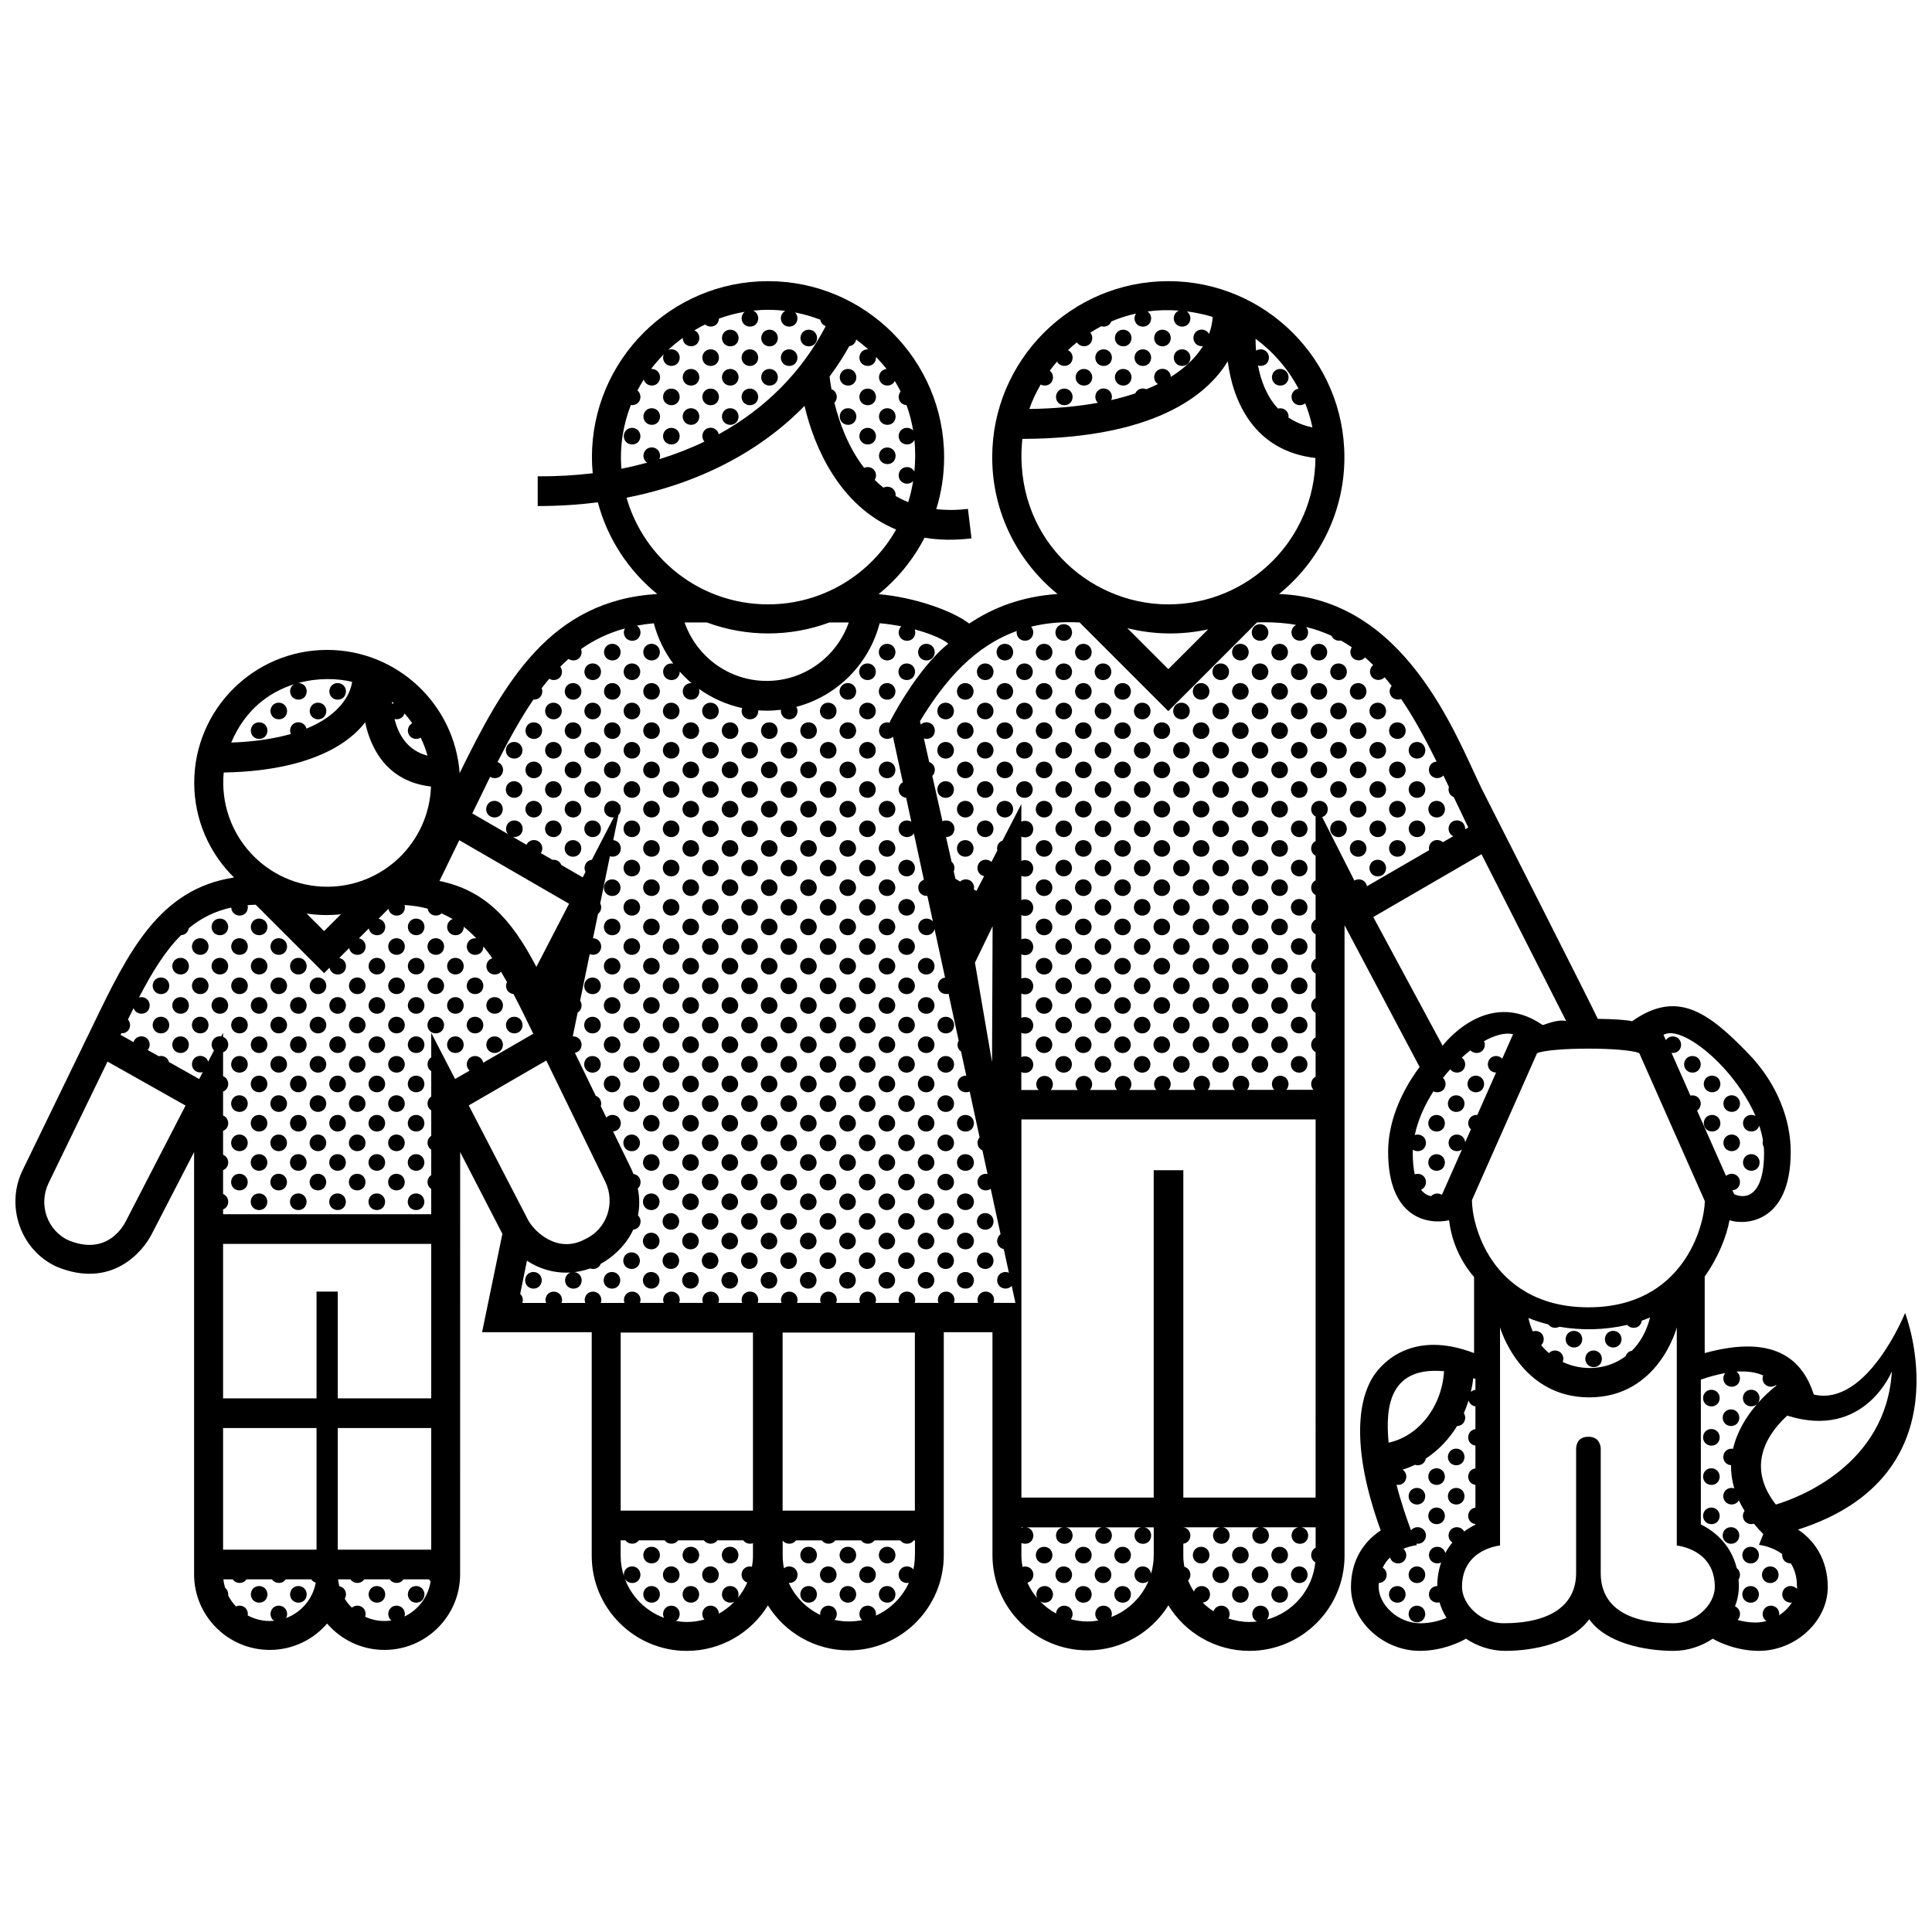 <?xml version="1.0" encoding="UTF-8"?>
<!-- Uploaded to: ICON Repo, www.svgrepo.com, Generator: ICON Repo Mixer Tools -->
<svg width="800px" height="800px" version="1.1" viewBox="144 144 512 512" xmlns="http://www.w3.org/2000/svg">
 <defs>
  <clipPath id="a">
   <path d="m148.09 218h503.81v364h-503.81z"/>
  </clipPath>
 </defs>
 <g clip-path="url(#a)">
  <path d="m648.87 491.95s-10.027 24.945-24.191 21.617c-2.621-8.105-9.164-16.445-28.914-10.984v-20.297c3.602-5.066 5.762-10.57 6.574-14.922 4.074 1.402 16.219 0.828 16.219-18.121 0-8.535-3.578-18.098-11.141-25.945-11-11.43-19.113-16.965-30.898-8.66-1.457-0.371-4.988-0.578-9.098-0.637-0.344-1.066-30.863-61.188-30.863-61.188-6.922-14.348-20.25-50.148-53.594-51.395 10.555-8.566 17.316-21.629 17.316-36.242 0-25.73-20.93-46.668-46.664-46.668-25.734 0-46.672 20.934-46.672 46.668 0 14.617 6.766 27.684 17.32 36.242-9.316 0.629-16.977 3.516-23.41 7.836-4.418-3.391-14.484-6.984-24.027-7.793 5.031-4.07 9.191-9.164 12.188-14.969 3.734 0.629 7.871 0.734 12.438 0.18l-0.941-7.812c-3.043 0.363-5.828 0.352-8.398 0.07 1.352-4.352 2.086-8.969 2.086-13.754 0-25.73-20.934-46.668-46.668-46.668s-46.668 20.934-46.668 46.668c0 1.426 0.086 2.836 0.211 4.242-4.707 0.559-9.566 0.84-14.582 0.812v7.875c5.688 0 10.992-0.359 15.941-0.984 2.57 9.688 8.176 18.156 15.742 24.293-28.348 1.691-40.621 23.449-52.367 47.473-1.32-18.227-16.559-32.656-35.117-32.656-19.422 0-35.223 15.793-35.223 35.215 0 9.812 4.047 18.711 10.551 25.102-19.906 3.008-28.098 19.938-37.328 39.035l-18.703 38.535c-4.613 9.445-0.555 21.172 8.961 25.539 14.484 6.047 22.887-3.824 25.336-8.762l11.148-21.59v111.89c0 11.055 8.996 20.047 20.051 20.047 6.07 0 11.516-2.707 15.199-6.984 3.68 4.277 9.129 6.984 15.199 6.984 11.059 0 20.051-8.992 20.051-20.047l0.012-111.89 11.148 21.59c0.016 0.031 0.023 0.059 0.039 0.09l-5.379 26.059h29.055v59.254c0 13.895 11.305 25.199 25.199 25.199 9.082 0 17.059-4.832 21.492-12.055 4.449 7.148 12.383 11.922 21.41 11.922 13.895 0 25.195-11.305 25.195-25.199l0.004-59.121h12.902v59.117c0 13.895 11.301 25.199 25.195 25.199 9.027 0 16.957-4.766 21.418-11.922 4.434 7.227 12.41 12.055 21.492 12.055 13.895 0 25.199-11.305 25.199-25.199v-167.1l19.891 37.559c-5.402 7.273-8.34 15.133-8.34 22.484 0 17.695 10.617 19.371 16.156 18.137 1.043 9.141 6.402 14.75 6.621 15.043v20.164c-16.207-6.223-24.262 2.453-26.617 6.035-4.387 6.676-5.793 19.863 1.879 40.961-4.309 2.836-7.891 7.688-7.891 15.027 0 8.992 8.531 16.887 18.254 16.887 6.289 0 11.148-2.594 12.234-3.219 2.992 2 6.606 3.219 10.398 3.219 7.656 0 17.684-2.09 22.262-8.367 4.422 6.277 14.645 8.367 22.332 8.367 3.797 0 7.402-1.215 10.398-3.219 1.078 0.625 5.945 3.219 12.234 3.219 9.723 0 18.246-7.891 18.246-16.887 0-7.34-3.578-12.418-7.883-15.254 45.098-14.383 28.379-57.402 28.379-57.402zm-39.637-52.195c-1.266-0.727-3.195-0.121-3.324 1.863 0.059 2.695 3.652 2.996 4.309 0.691 0.438 1.316 0.77 2.637 0.992 3.945-0.051 0.172-0.09 0.363-0.102 0.57 0.012 0.453 0.137 0.828 0.316 1.148 0.047 0.551 0.074 1.098 0.074 1.641 0 10.602-4.309 12.5-7.934 10.855l-0.457-1.027c1.023-0.074 1.988-0.797 2.012-2.231-0.141-2.144-2.484-2.695-3.699-1.578l-7.68-17.324c0.551-0.359 0.953-0.984 0.973-1.898-0.105-1.656-1.527-2.348-2.731-2.066l-5.012-11.32c1.188 0.188 2.508-0.527 2.543-2.215-0.152-2.379-3.008-2.797-4.047-1.16l-0.625-1.414c4.953-2.82 18.898 8.742 24.391 21.52zm-121.11-192.74c-0.926 0.137-1.773 0.832-1.859 2.121 0.051 2.16 2.371 2.781 3.633 1.75 0.805 2.047 1.457 4.176 1.91 6.383-2.504-0.516-4.594-1.438-6.367-2.637 0.012-0.105 0.039-0.191 0.047-0.309-0.105-1.688-1.578-2.371-2.801-2.047-2.918-3.133-4.519-7.254-5.305-11.422 1.258 0.406 2.863-0.281 2.902-2.141-0.125-1.996-2.156-2.606-3.414-1.785-0.09-1.078-0.137-2.137-0.137-3.152 4.719 3.481 8.633 8.008 11.391 13.238zm-68.332-1.113c1.293 0.691 3.234 0.066 3.269-1.984-0.051-0.77-0.387-1.336-0.855-1.688 0.609-0.816 1.238-1.617 1.918-2.41 0.953 1.797 4.086 1.5 4.137-1.113-0.066-0.969-0.578-1.605-1.234-1.918 0.75-0.719 1.543-1.41 2.363-2.074 1.012 1.688 4.027 1.359 4.074-1.203-0.039-0.57-0.238-1.012-0.523-1.355 0.938-0.605 1.906-1.164 2.902-1.691 1.023 0.293 2.227-0.117 2.656-1.273 2.07-0.887 4.262-1.594 6.566-2.102-0.227 0.324-0.379 0.73-0.414 1.23 0.059 2.941 4.359 3.043 4.418-0.012-0.055-0.836-0.449-1.426-0.973-1.773 2.656-0.363 5.438-0.453 8.34-0.223-0.727 0.281-1.309 0.941-1.379 2 0.066 2.941 4.359 3.043 4.418-0.012-0.051-0.84-0.453-1.438-0.984-1.785 2.231 0.293 4.523 0.766 6.883 1.457-0.066 1.402-0.367 2.934-0.969 4.527-0.938-1.797-3.977-1.508-4.141 1.008 0.035 1.617 1.352 2.371 2.539 2.211-1.75 2.805-4.488 5.637-8.523 8.16-0.191-2.828-4.227-2.871-4.414 0.023 0.016 0.898 0.434 1.516 0.992 1.875-0.961 0.48-1.988 0.938-3.066 1.371-1.043-0.465-2.414-0.105-2.922 1.094-1.949 0.66-4.082 1.254-6.379 1.785 0.105-0.273 0.176-0.574 0.188-0.934-0.188-2.836-4.227-2.891-4.418 0.016 0.012 0.719 0.289 1.27 0.684 1.641-5.211 0.941-11.227 1.531-18.168 1.637 0.738-2.141 1.762-4.332 3.016-6.484zm-4.863 14.41c37.859-0.117 50.199-13.586 54.441-20.566 1.305 10.238 6.699 23.723 23.23 25.629-0.105 21.441-17.527 38.793-38.988 38.793-21.539 0.004-41.297-18.234-38.684-43.855zm49.25 50.469-10.555 10.551-10.863-10.863c7.019 1.762 14.363 1.859 21.418 0.312zm-95.125-75.039c0.855-0.105 1.641-0.691 1.84-1.773 1.137 0.848 2.207 1.719 3.195 2.609-1.098-0.07-2.246 0.637-2.348 2.152 0.059 2.941 4.359 3.043 4.418-0.016 0-0.055-0.016-0.105-0.023-0.156 1.023 1.055 1.961 2.137 2.801 3.231-0.977 0.09-1.906 0.789-1.996 2.144 0.051 2.559 3.293 2.969 4.191 1.027 0.57 0.934 1.078 1.859 1.543 2.797-0.289 0.344-0.492 0.797-0.527 1.379 0.031 1.414 1.043 2.168 2.09 2.227 0.832 2.273 1.395 4.527 1.762 6.742-1.16-1.301-3.699-0.855-3.848 1.438 0.055 2.543 3.273 2.957 4.18 1.043 0.301 2.988 0.246 5.824-0.012 8.387-0.918-1.84-3.996-1.562-4.168 0.969 0.051 2.293 2.656 2.848 3.84 1.551-0.348 2.172-0.82 4.074-1.309 5.586-1.188-0.48-2.301-1.039-3.359-1.656 0.012-0.098 0.039-0.18 0.047-0.293-0.121-1.906-1.98-2.551-3.25-1.895-0.812-0.645-1.582-1.336-2.309-2.051 0.207-0.332 0.336-0.746 0.348-1.258-0.121-1.859-1.895-2.519-3.16-1.941-4.231-5.5-6.594-12.047-7.875-17.25 0.367-0.367 0.621-0.906 0.629-1.617-0.07-1.047-0.672-1.707-1.406-1.984-0.238-1.316-0.398-2.453-0.5-3.356 2.25-3.004 3.949-5.758 5.207-8.035zm-57.867 15.586c1.188 0.188 2.516-0.523 2.543-2.207-0.051-0.734-0.359-1.285-0.797-1.641 0.52-0.992 1.074-1.977 1.672-2.918 0.613 2.309 4.266 2.18 4.324-0.641-0.098-1.508-1.27-2.211-2.387-2.137 1.039-1.367 2.168-2.656 3.367-3.879-0.102 0.242-0.172 0.516-0.191 0.82 0.059 2.941 4.359 3.043 4.418-0.016-0.117-1.793-1.777-2.469-3.031-1.996 1.211-1.129 2.484-2.18 3.82-3.148 0.105 2.898 4.352 2.984 4.414-0.059-0.066-1.012-0.629-1.668-1.324-1.965 0.934-0.551 1.875-1.074 2.848-1.551 1.215 1.078 3.523 0.605 3.668-1.551 2.203-0.805 4.484-1.414 6.828-1.809-0.449 0.352-0.777 0.918-0.828 1.684 0.059 2.941 4.359 3.043 4.418-0.012-0.07-1.031-0.645-1.691-1.367-1.98 2.793-0.301 5.652-0.289 8.543 0.07-0.637 0.316-1.133 0.945-1.195 1.918 0.059 2.941 4.359 3.043 4.418-0.012-0.039-0.648-0.293-1.145-0.641-1.496 2.215 0.43 4.449 1.062 6.68 1.918 0.156 0.906 0.746 1.473 1.449 1.703-6.375 12.254-16.105 21.93-28.359 28.66-0.539-2.414-4.172-2.316-4.352 0.438 0.016 0.645 0.238 1.145 0.562 1.512-3.777 1.812-7.769 3.367-11.949 4.656 0.117-0.281 0.191-0.605 0.195-0.977-0.18-2.836-4.223-2.887-4.418 0.016 0.02 0.898 0.434 1.527 1.004 1.883-2.238 0.605-4.508 1.152-6.84 1.605-0.477-5.957 0.473-11.688 2.508-16.891zm-1.145 24.57c28.137-5.508 42.707-19.781 47.168-24.344 2.519 10.863 9.254 26.555 24.277 32.781-6.695 11.836-19.387 19.828-33.957 19.828-17.812 0.004-32.828-11.953-37.488-28.266zm58.891 33.066c-3.144 8.996-11.688 15.488-21.75 15.488s-18.621-6.484-21.758-15.488h5.914c10.461 3.875 22.016 3.875 32.469 0zm-103.22 57.695 29.094 16.844-8.664 16.742c-6.656-12.855-13.789-20.34-25.676-22.781zm-14.516-33.594c0.734 0.82 1.422 1.699 2.055 2.606-0.621 0.324-1.102 0.945-1.164 1.906 0.039 2.039 2.109 2.707 3.402 1.91 0.734 1.523 1.355 3.109 1.797 4.769-5.25-1.367-7.68-5.457-8.73-9.719 1.059 0.262 2.281-0.219 2.641-1.473zm-2.832-2.727c-0.152 0.055-0.297 0.117-0.434 0.203-0.016-0.207-0.031-0.414-0.047-0.613 0.168 0.129 0.32 0.273 0.48 0.41zm-26.469-4.992c-0.551 0.336-0.961 0.945-1.02 1.82 0.059 2.941 4.359 3.043 4.418-0.012-0.098-1.449-1.195-2.172-2.273-2.144 5.195-1.414 10.395-1.27 14.297-0.309-0.508 3.5-3.394 8.82-12.098 12.395-0.57-2.371-4.168-2.266-4.348 0.473 0.004 0.359 0.09 0.676 0.211 0.945-4.188 1.199-9.371 2.035-15.805 2.277 3.668-8.723 10.066-13.371 16.617-15.445zm-18.613 23.379c27.434-0.492 35.609-10.914 37.492-13.32 1.301 6.312 5.371 15.66 17.441 17.035-0.523 14.758-12.641 26.555-27.523 26.555-16.02-0.004-28.922-13.781-27.41-30.27zm31.07 37.562-4.457 4.457-4.641-4.641c3.008 0.457 6.07 0.516 9.098 0.184zm-56.906 81.16c-1.492 3.059-6.133 9.027-15.285 5.25-5.723-2.629-8.027-9.559-5.266-15.219l15.598-32.145 20.676 11.652zm42.363 105.36c0.168-0.316 0.277-0.691 0.289-1.145-0.188-2.836-4.223-2.891-4.414 0.012 0.016 0.875 0.414 1.496 0.957 1.859-0.371 0.031-0.75 0.051-1.137 0.051-2.133 0-4.125-0.543-5.879-1.492 0.023-0.141 0.066-0.273 0.066-0.43-0.121-1.863-1.898-2.527-3.164-1.945-0.828-0.867-1.523-1.848-2.07-2.926 0.016-0.105 0.031-0.215 0.035-0.332-0.051-0.762-0.383-1.32-0.84-1.672-0.215-0.719-0.371-1.465-0.457-2.238h2.484c0.836 1.25 2.805 1.281 3.633 0h6.769c0.836 1.25 2.812 1.281 3.633 0h6.766c0.293 0.438 0.727 0.73 1.199 0.863-0.789 4.34-3.832 7.887-7.871 9.395zm8.074-18.133h-24.766v-32.223h24.766zm23.301 17.719c0.066-0.227 0.117-0.465 0.121-0.73-0.188-2.836-4.223-2.891-4.418 0.012 0.016 0.805 0.359 1.387 0.836 1.762-0.598 0.09-1.203 0.145-1.828 0.145-1.832 0-3.566-0.406-5.133-1.125 0.082-0.242 0.137-0.504 0.141-0.797-0.137-2.125-2.418-2.676-3.652-1.613-0.719-0.707-1.355-1.492-1.891-2.352 0.203-0.328 0.328-0.734 0.336-1.238-0.082-1.219-0.871-1.914-1.762-2.086-0.156-0.594-0.281-1.199-0.348-1.824h3.293c0.836 1.25 2.812 1.281 3.633 0h6.769c0.836 1.25 2.805 1.281 3.633 0h6.762c0.125 0.191 0.277 0.348 0.441 0.488-0.609 4.148-3.273 7.621-6.934 9.359zm7.094-17.719h-24.766v-32.223h24.766zm0-40.094h-24.766v-28.293h-5.629v28.293h-24.766v-40.926h55.16zm6.32-84.633-6.316-12.219v6.481c-0.535 0.344-0.934 0.941-0.988 1.797 0.016 0.891 0.43 1.512 0.988 1.867v6.734c-0.535 0.344-0.934 0.941-0.988 1.793 0.016 0.898 0.43 1.516 0.988 1.875v6.734c-0.535 0.344-0.934 0.938-0.988 1.797 0.016 0.887 0.43 1.512 0.988 1.867l-0.004 6.75c-0.535 0.344-0.934 0.941-0.988 1.797 0.016 0.891 0.43 1.512 0.988 1.867v6.691l-55.16 0.004v-1.281c0.746-0.281 1.352-0.961 1.371-2.09-0.07-1.039-0.656-1.688-1.371-1.977v-6.34c0.746-0.289 1.352-0.969 1.371-2.098-0.07-1.031-0.656-1.688-1.371-1.969v-6.344c0.746-0.281 1.352-0.969 1.371-2.098-0.07-1.031-0.656-1.688-1.371-1.969v-6.344c0.746-0.281 1.352-0.961 1.371-2.098-0.07-1.031-0.656-1.684-1.371-1.969v-6.34c0.746-0.289 1.352-0.969 1.371-2.098-0.07-1.039-0.648-1.699-1.371-1.984v-1.082l-0.492 0.945c-1.16-0.176-2.449 0.52-2.555 2.133 0.016 0.691 0.266 1.215 0.637 1.586l-1.543 2.984c-0.691-2.207-4.121-2.047-4.297 0.629 0.035 1.773 1.605 2.504 2.863 2.144l-0.945 1.828-8.016-4.516c-0.359-1.301-1.621-1.812-2.699-1.527l-2.922-1.641c0.312-0.363 0.516-0.867 0.523-1.508-0.164-2.582-3.59-2.824-4.289-0.586l-3.445-1.945c0.066-0.133 0.133-0.266 0.195-0.402 1.133 0.082 2.312-0.645 2.344-2.238-0.039-0.594-0.262-1.059-0.574-1.406 0.504-1.023 0.996-2.031 1.492-3.023 0.719 2.168 4.227 1.996 4.281-0.77-0.109-1.707-1.617-2.398-2.84-2.051 3.481-6.711 6.934-12.344 11.164-16.52 0.941-0.039 1.828-0.641 2.023-1.828 3.195-2.637 6.848-4.516 11.254-5.481 0.172 2.828 4.348 2.887 4.41-0.125-0.012-0.176-0.047-0.344-0.086-0.504 0.707-0.059 1.422-0.102 2.16-0.117l18.129 18.129 1.441-1.438c0.465 2.492 4.309 2.43 4.367-0.465-0.082-1.234-0.891-1.941-1.797-2.106l2.629-2.637c0.469 2.5 4.312 2.434 4.367-0.457-0.082-1.234-0.891-1.945-1.797-2.106l2.637-2.637c0.469 2.492 4.309 2.434 4.367-0.457-0.082-1.238-0.891-1.945-1.797-2.109l2.637-2.629c0.465 2.492 4.309 2.43 4.367-0.465-0.016-0.195-0.051-0.379-0.102-0.551 2.203 0.137 4.238 0.465 6.125 0.961 0.312 1.879 2.519 2.336 3.672 1.27 1.027 0.441 2.016 0.938 2.957 1.496-0.762 0.262-1.395 0.938-1.473 2.035 0.066 2.938 4.332 3.043 4.418 0.012 1.164 0.926 2.266 1.949 3.324 3.062-1.152-0.172-2.43 0.523-2.539 2.133 0.059 2.934 4.332 3.043 4.418 0.012 0.805 0.988 1.586 2.035 2.352 3.141-0.805 0.227-1.492 0.902-1.57 2.051 0.051 2.312 2.699 2.856 3.871 1.512 0.535 0.887 1.062 1.793 1.594 2.734-0.137 0.273-0.23 0.586-0.258 0.957 0.023 1.367 0.973 2.109 1.98 2.215 1.715 3.254 3.426 6.781 5.238 10.523l-13.262 7.68c-0.5-2.457-4.176-2.387-4.363 0.383 0.016 0.762 0.324 1.328 0.762 1.703zm3.625 7 20.547-11.898 15.617 32.086c2.766 5.664 0.457 12.594-5.266 15.219-7.461 4.117-13.789-2.191-15.281-5.246zm75.32 119.36c0 0.984-0.102 1.949-0.258 2.891-1.211-0.309-2.648 0.363-2.766 2.07 0.02 1.152 0.707 1.863 1.516 2.121-0.656 1.477-1.496 2.852-2.516 4.086 0.125-0.293 0.207-0.625 0.211-1.012-0.188-2.836-4.223-2.891-4.418 0.016 0.039 1.996 2.039 2.68 3.336 1.961-1.203 1.254-2.59 2.332-4.121 3.188-0.223-2.797-4.223-2.836-4.414 0.055 0.016 0.641 0.23 1.145 0.559 1.512-1.484 0.406-3.043 0.645-4.656 0.645-0.984 0-1.941-0.102-2.875-0.258 0.559-0.352 0.973-0.984 0.988-1.91-0.18-2.836-4.223-2.891-4.418 0.012 0.004 0.414 0.105 0.762 0.258 1.062-4.805-1.773-8.609-5.566-10.387-10.379 0.953 1.805 4.09 1.512 4.141-1.109-0.188-2.836-4.223-2.887-4.418 0.016 0.004 0.176 0.023 0.336 0.055 0.5-0.562-1.723-0.883-3.551-0.883-5.461v-4.102h1.266c0.848 1.168 2.715 1.195 3.551 0h6.852c0.848 1.168 2.715 1.195 3.551 0h6.852c0.848 1.168 2.715 1.195 3.551 0h6.879c0.594 0.812 1.672 1.082 2.559 0.754l0.004 3.344zm0-11.973h-35.059v-47.184h35.059zm42.91 11.836c0 1.285-0.145 2.527-0.406 3.734-1.133-1.379-3.754-0.957-3.906 1.367 0.035 1.703 1.48 2.445 2.715 2.191-1.77 3.859-4.887 6.957-8.762 8.699 0.031-0.156 0.059-0.316 0.066-0.492-0.188-2.836-4.223-2.891-4.418 0.012 0.016 0.742 0.309 1.293 0.727 1.668-1.145 0.23-2.324 0.352-3.531 0.352-1.305 0-2.574-0.152-3.797-0.422 0.363-0.367 0.609-0.906 0.625-1.605-0.188-2.836-4.223-2.891-4.418 0.012 0 0.105 0.02 0.195 0.035 0.293-3.684-1.77-6.644-4.766-8.352-8.48 1.129 0.074 2.301-0.641 2.332-2.231-0.137-2.09-2.371-2.66-3.613-1.652-0.215-1.113-0.336-2.254-0.336-3.438v-3.926c0.855 1.137 2.699 1.152 3.527-0.035h6.852c0.848 1.168 2.715 1.195 3.547 0h6.856c0.848 1.168 2.715 1.195 3.551 0h6.852c0.848 1.168 2.715 1.195 3.551 0h0.324l-0.004 3.953zm0-11.836h-35.055v-47.184h35.055zm20.832-55.062c0.098-0.25 0.156-0.523 0.168-0.84-0.188-2.836-4.227-2.891-4.418 0.012 0.004 0.316 0.074 0.586 0.168 0.832h-6.41c0.09-0.25 0.156-0.523 0.16-0.84-0.18-2.836-4.223-2.891-4.418 0.012 0.004 0.316 0.074 0.586 0.172 0.832l-6.316-0.008c0.09-0.25 0.156-0.523 0.16-0.84-0.188-2.836-4.223-2.891-4.418 0.012 0.004 0.316 0.074 0.586 0.172 0.832h-6.316c0.098-0.25 0.156-0.523 0.168-0.84-0.188-2.836-4.223-2.891-4.418 0.012 0.004 0.316 0.074 0.586 0.172 0.832h-6.316c0.09-0.25 0.156-0.523 0.168-0.84-0.188-2.836-4.223-2.891-4.418 0.012 0.004 0.316 0.074 0.586 0.172 0.832h-6.316c0.09-0.25 0.156-0.523 0.168-0.84-0.188-2.836-4.227-2.891-4.418 0.012 0.004 0.316 0.074 0.586 0.172 0.832l-6.344-0.016c0.09-0.25 0.156-0.523 0.168-0.84-0.188-2.836-4.223-2.891-4.418 0.012 0.004 0.316 0.074 0.586 0.168 0.832h-6.316c0.09-0.25 0.156-0.523 0.16-0.84-0.18-2.836-4.223-2.891-4.418 0.012 0.004 0.316 0.074 0.586 0.172 0.832h-6.316c0.098-0.25 0.156-0.523 0.168-0.84-0.18-2.836-4.223-2.891-4.418 0.012 0.004 0.316 0.074 0.586 0.172 0.832h-6.316c0.09-0.25 0.156-0.523 0.168-0.84-0.188-2.836-4.223-2.891-4.418 0.012 0.004 0.316 0.074 0.586 0.172 0.832h-6.316c0.09-0.25 0.156-0.523 0.168-0.84-0.188-2.836-4.227-2.891-4.418 0.012 0.004 0.316 0.074 0.586 0.168 0.832h-6.316c0.09-0.25 0.156-0.523 0.168-0.84-0.188-2.836-4.223-2.891-4.418 0.012 0.004 0.316 0.074 0.586 0.172 0.832h-6.316c0.09-0.25 0.156-0.523 0.16-0.84-0.047-0.691-0.316-1.203-0.707-1.562l1.793-8.812c0.871 0.598 5.285 3.543 11.551 3.148-0.754 0.258-1.379 0.934-1.457 2.031 0.059 2.941 4.359 3.043 4.418-0.016-0.082-1.273-0.945-1.984-1.891-2.117 1.305-0.16 2.68-0.473 4.117-0.973 1.047 0.379 2.359-0.016 2.812-1.223 2.82-1.527 6.539-4.578 8.621-9.055 0.996-0.102 1.918-0.832 1.945-2.238-0.047-0.68-0.316-1.199-0.699-1.559 0.434-2.141 0.48-4.516-0.047-7.117 0.434-0.367 0.73-0.945 0.746-1.734-0.086-1.273-0.945-1.984-1.891-2.109-0.168-0.434-0.352-0.867-0.551-1.309l-4.859-9.973c1.043-0.047 2.039-0.77 2.066-2.231-0.145-2.238-2.68-2.734-3.84-1.422l-1.48-3.047c0.066-0.223 0.117-0.457 0.121-0.73-0.07-1.074-0.695-1.738-1.445-2l-5.531-11.402c0.926-0.16 1.754-0.883 1.777-2.207-0.098-1.484-1.246-2.203-2.348-2.137l1.305-6.328c0.59-0.348 1.023-0.984 1.043-1.945-0.031-0.48-0.176-0.883-0.395-1.195l2.543-12.328c1.285 0.516 3.012-0.145 3.047-2.082-0.09-1.406-1.133-2.121-2.18-2.137l1.336-6.457c0.484-0.367 0.832-0.961 0.848-1.809-0.023-0.371-0.133-0.691-0.273-0.969l2.578-12.5c1.266 0.402 2.856-0.277 2.891-2.137-0.086-1.336-1.023-2.039-2.012-2.125l1.371-6.644c0.371-0.371 0.629-0.91 0.641-1.629-0.016-0.266-0.074-0.504-0.156-0.719l0.117-0.57-0.191 0.367c-0.891-1.883-4.019-1.617-4.188 0.934 0.031 1.633 1.367 2.383 2.559 2.215l-5.828 11.25c-0.957 0.105-1.848 0.812-1.934 2.137 0.004 0.422 0.105 0.781 0.266 1.082l-0.742 1.438-5.672-3.285c-0.395-1.027-1.41-1.484-2.352-1.367l-3.066-1.777c0.227-0.336 0.371-0.77 0.383-1.309-0.16-2.5-3.316-2.836-4.195-0.898l-3.602-2.086c1.203 0.211 2.562-0.516 2.594-2.215-0.188-2.836-4.223-2.891-4.414 0.016 0.012 0.605 0.211 1.082 0.508 1.441l-9.445-5.465 0.25-0.523c1.535-3.18 3.019-6.238 4.481-9.191 1.285 0.836 3.379 0.246 3.426-1.883-0.07-1.09-0.711-1.754-1.477-2.012 3.129-6.16 6.203-11.723 9.516-16.559 1.137 0.09 2.328-0.637 2.363-2.231-0.02-0.297-0.09-0.551-0.18-0.785 0.656-0.867 1.328-1.699 2.012-2.504 1.289 0.789 3.336 0.191 3.375-1.914-0.035-0.523-0.211-0.941-0.457-1.27 0.715-0.727 1.445-1.414 2.195-2.074 1.281 0.875 3.422 0.301 3.465-1.855-0.016-0.281-0.082-0.523-0.168-0.75 3.445-2.438 7.281-4.281 11.645-5.473-0.156 0.293-0.262 0.629-0.289 1.031 0.059 2.941 4.359 3.043 4.418-0.016-0.055-0.828-0.438-1.41-0.957-1.762 1.441-0.273 2.938-0.48 4.492-0.609 1.02 3.914 2.797 7.531 5.148 10.691-1.195-0.266-2.59 0.422-2.699 2.102 0.059 2.938 4.344 3.043 4.418 0 0.969 1.09 2.016 2.109 3.129 3.055-1.098-0.07-2.242 0.637-2.344 2.144 0.059 2.941 4.359 3.043 4.418-0.012-0.016-0.227-0.059-0.422-0.117-0.609 3.379 2.418 7.266 4.18 11.465 5.09-0.082 0.223-0.145 0.465-0.16 0.734 0.059 2.941 4.359 3.043 4.418-0.016-0.004-0.047-0.02-0.086-0.023-0.121 0.746 0.055 1.5 0.09 2.266 0.09 1.289 0 2.559-0.086 3.805-0.238-0.016 0.102-0.051 0.176-0.059 0.289 0.059 2.941 4.359 3.043 4.418-0.016-0.023-0.414-0.145-0.75-0.312-1.047 10.781-2.836 19.277-11.359 22.07-22.156 1.977 0.172 3.91 0.453 5.75 0.816-0.395 0.352-0.672 0.887-0.719 1.594 0.059 2.941 4.359 3.043 4.418-0.016-0.02-0.289-0.086-0.535-0.176-0.766 4.156 1.109 7.453 2.539 8.918 3.785-8.43 6.762-15.504 20.723-15.504 20.723l0.047 0.238c-1.234-0.402-2.793 0.258-2.91 2.035 0.047 2.211 2.484 2.812 3.707 1.664l2.609 12.07c-0.598 0.328-1.055 0.945-1.117 1.875 0.031 1.375 0.988 2.133 2.004 2.227l1.367 6.34c-1.266-0.762-3.238-0.172-3.375 1.84 0.051 2.434 3.004 2.918 4.051 1.273l2.656 12.293c-0.777 0.246-1.43 0.918-1.5 2.035 0.031 1.57 1.266 2.316 2.422 2.223l1.473 6.797c-1.137-1.367-3.738-0.938-3.894 1.379 0.055 2.719 3.723 3.008 4.328 0.625l2.781 12.855c-0.945 0.117-1.82 0.816-1.906 2.133 0.039 1.754 1.582 2.488 2.832 2.156l2.68 12.395c-0.16 0.297-0.281 0.641-0.309 1.059 0.016 0.863 0.402 1.477 0.938 1.84l1.387 6.41c-0.02 0-0.047-0.004-0.066-0.004-1.074-0.023-2.156 0.684-2.258 2.156 0.031 1.496 1.152 2.254 2.262 2.238 0.332 0.012 0.664-0.055 0.969-0.188l2.625 12.141c-0.301 0.344-0.52 0.805-0.559 1.414 0.02 1.047 0.59 1.723 1.305 2.031l1.355 6.273c-1.184-0.246-2.555 0.434-2.66 2.098 0.039 2.102 2.231 2.742 3.508 1.828l2.606 12.027c-0.492 0.352-0.855 0.938-0.91 1.754 0.023 1.27 0.84 1.996 1.758 2.188l1.359 6.258c-1.258-0.551-2.992 0.086-3.113 1.965 0.051 2.309 2.691 2.856 3.863 1.523l0.977 4.516-5.801-0.016zm-4.914-90.148 4.68-9.672-0.156 36.027zm47.375 157.05c0 1.707-0.258 3.344-0.711 4.906-0.348-2.644-4.203-2.641-4.387 0.195 0.051 2.227 2.519 2.828 3.742 1.656-1.84 4.398-5.426 7.875-9.891 9.594 0.098-0.258 0.152-0.535 0.16-0.855-0.188-2.836-4.227-2.891-4.418 0.012 0.016 0.812 0.352 1.395 0.836 1.773-0.938 0.152-1.891 0.258-2.867 0.258-1.531 0-3.019-0.223-4.434-0.59 0.289-0.359 0.465-0.84 0.48-1.445-0.18-2.812-4.125-2.887-4.402-0.09-1.578-0.852-2.992-1.949-4.223-3.223 1.289 0.828 3.379 0.23 3.426-1.895-0.188-2.836-4.227-2.891-4.418 0.016 0.012 0.422 0.105 0.781 0.273 1.09-1.062-1.238-1.953-2.629-2.641-4.141 0.848-0.227 1.562-0.938 1.582-2.168-0.105-1.727-1.648-2.402-2.883-2.016-0.172-0.996-0.289-2.016-0.289-3.066v-3.285c1.293 0.609 3.129-0.035 3.168-2.023-0.082-1.258-0.922-1.965-1.848-2.109h9.645c-0.906 0.156-1.723 0.863-1.805 2.125 0.066 2.938 4.352 3.043 4.418-0.016-0.086-1.246-0.902-1.953-1.812-2.109h9.602c-0.906 0.156-1.723 0.863-1.797 2.125 0.059 2.938 4.352 3.043 4.418-0.016-0.086-1.246-0.906-1.953-1.82-2.109h9.609c-0.91 0.156-1.723 0.863-1.805 2.125 0.059 2.938 4.359 3.043 4.418-0.016-0.082-1.246-0.902-1.953-1.812-2.109h2.492l0.004 7.406zm-35.059-7.246v-0.176h0.598c-0.207 0.023-0.402 0.086-0.598 0.176zm77.961 5.238c-0.629 0.316-1.117 0.945-1.18 1.91 0.02 0.945 0.484 1.586 1.102 1.934-0.711 7.324-5.934 13.32-12.852 15.199 0.324-0.367 0.543-0.875 0.559-1.535-0.188-2.836-4.227-2.891-4.418 0.012 0.02 1.039 0.57 1.715 1.281 2.031-0.664 0.074-1.34 0.121-2.016 0.121-1.961 0-3.828-0.332-5.582-0.926 0.203-0.328 0.324-0.742 0.332-1.238-0.168-2.602-3.551-2.856-4.277-0.664-1.039-0.672-2-1.438-2.871-2.309 0.992-0.102 1.918-0.828 1.949-2.231-0.168-2.59-3.543-2.852-4.277-0.672-0.594-0.926-1.113-1.91-1.531-2.941 0.352-0.371 0.59-0.898 0.598-1.594-0.07-1.152-0.785-1.832-1.613-2.055-0.156-0.945-0.262-1.91-0.262-2.891v-3.223c0.969-0.121 1.848-0.855 1.875-2.227-0.082-1.27-0.938-1.977-1.867-2.109h9.664c-0.906 0.156-1.723 0.863-1.805 2.125 0.066 2.938 4.359 3.043 4.418-0.016-0.082-1.246-0.902-1.953-1.812-2.109h9.602c-0.906 0.156-1.719 0.863-1.797 2.125 0.059 2.938 4.359 3.043 4.418-0.016-0.082-1.246-0.906-1.953-1.812-2.109h9.602c-0.906 0.156-1.719 0.863-1.805 2.125 0.066 2.938 4.359 3.043 4.418-0.016-0.082-1.246-0.902-1.953-1.809-2.109h3.777l0.004 5.406zm0-13.293h-35.055v-86.75h-7.848v86.75h-35.059v-100.21h77.965zm10.273-163.51-8.531-16.836c0.805-0.258 1.473-0.957 1.496-2.144-0.188-2.836-4.227-2.891-4.418 0.012 0.02 0.992 0.523 1.652 1.18 1.988v6.504c-0.629 0.316-1.117 0.945-1.18 1.914 0.02 0.992 0.523 1.648 1.18 1.984v6.516c-0.629 0.316-1.117 0.945-1.18 1.91 0.02 0.992 0.523 1.648 1.18 1.984v6.508c-0.629 0.316-1.117 0.945-1.18 1.91 0.02 0.992 0.523 1.652 1.18 1.988v6.508c-0.629 0.316-1.117 0.945-1.18 1.91 0.02 0.992 0.523 1.652 1.18 1.984v6.516c-0.629 0.316-1.117 0.945-1.18 1.91 0.02 0.992 0.523 1.652 1.18 1.984v6.508c-0.629 0.316-1.117 0.945-1.18 1.914 0.02 0.988 0.523 1.648 1.18 1.984v6.508c-0.629 0.316-1.117 0.945-1.18 1.91 0.016 0.684 0.258 1.203 0.621 1.578h-7.211c0.348-0.367 0.586-0.898 0.598-1.586-0.18-2.836-4.227-2.887-4.418 0.016 0.016 0.68 0.262 1.199 0.625 1.578h-7.215c0.352-0.367 0.59-0.898 0.598-1.586-0.18-2.836-4.223-2.887-4.418 0.016 0.02 0.68 0.266 1.199 0.625 1.578h-7.211c0.344-0.367 0.586-0.898 0.598-1.586-0.188-2.836-4.227-2.887-4.418 0.016 0.016 0.68 0.262 1.199 0.621 1.578h-7.211c0.348-0.367 0.586-0.898 0.598-1.586-0.18-2.836-4.227-2.887-4.414 0.016 0.012 0.68 0.258 1.199 0.621 1.578h-7.215c0.352-0.367 0.59-0.898 0.598-1.586-0.18-2.836-4.223-2.887-4.414 0.016 0.016 0.68 0.262 1.199 0.621 1.578h-7.211c0.348-0.367 0.59-0.898 0.598-1.586-0.188-2.836-4.223-2.887-4.418 0.016 0.016 0.68 0.262 1.199 0.621 1.578h-7.203c0.344-0.367 0.586-0.898 0.598-1.586-0.188-2.836-4.227-2.887-4.418 0.016 0.012 0.68 0.258 1.199 0.621 1.578h-4.574v-4.758c1.293 0.605 3.129-0.039 3.168-2.031-0.117-1.859-1.898-2.519-3.168-1.934v-6.438c1.293 0.605 3.129-0.035 3.168-2.031-0.117-1.859-1.898-2.519-3.168-1.93v-6.445c1.293 0.609 3.129-0.035 3.168-2.023-0.117-1.859-1.898-2.519-3.168-1.934v-6.445c1.293 0.609 3.129-0.035 3.168-2.023-0.117-1.863-1.898-2.519-3.168-1.934v-6.438c1.293 0.605 3.129-0.035 3.168-2.031-0.117-1.859-1.898-2.519-3.168-1.93v-6.445c1.293 0.609 3.129-0.035 3.168-2.023-0.117-1.863-1.898-2.523-3.168-1.934v-6.445c1.293 0.609 3.129-0.035 3.168-2.023-0.117-1.863-1.898-2.523-3.168-1.934l0.012-4.652-5.008 9.684c-0.746 0.266-1.367 0.934-1.441 2.019 0.004 0.215 0.039 0.406 0.086 0.594l-1.57 3.039c-1.211-1.129-3.566-0.637-3.715 1.57 0.023 1.273 0.848 2 1.773 2.188l-2.039 3.934-0.676-0.395c0.035-0.168 0.059-0.344 0.066-0.535-0.141-2.152-2.484-2.691-3.699-1.566l-1.258-0.734-0.441-1.969c0.109-0.277 0.191-0.574 0.195-0.938-0.047-0.73-0.348-1.258-0.77-1.617l-1.473-6.539c1.098 0.031 2.207-0.707 2.238-2.246-0.121-1.867-1.91-2.523-3.176-1.926l-2.699-12.02c0.395-0.371 0.66-0.922 0.676-1.664-0.07-1.098-0.727-1.77-1.5-2.019l-1.406-6.254c1.266 0.414 2.871-0.266 2.906-2.133-0.141-2.168-2.523-2.699-3.734-1.543l-0.203-0.887c6.727-11.125 14.59-19.922 25.664-23.91-0.023 0.105-0.047 0.223-0.055 0.336 0.059 2.941 4.359 3.043 4.418-0.016-0.039-0.621-0.266-1.109-0.598-1.457 3.891-0.957 8.152-1.367 12.867-1.129l23.504 23.508 23.508-23.508c3.758-0.141 7.203 0.102 10.383 0.656-0.66 0.312-1.18 0.945-1.25 1.945 0.066 2.941 4.359 3.043 4.418-0.016-0.035-0.574-0.238-1.031-0.527-1.379 2.394 0.586 4.621 1.367 6.715 2.332 0.438 1.023 1.531 1.457 2.504 1.254 0.992 0.555 1.961 1.164 2.891 1.805-0.215 0.316-0.359 0.719-0.395 1.211 0.051 2.324 2.734 2.863 3.891 1.477 0.742 0.641 1.465 1.309 2.172 2.004-0.469 0.352-0.805 0.926-0.855 1.719 0.051 2.309 2.695 2.852 3.871 1.512 0.637 0.742 1.258 1.516 1.875 2.301-0.293 0.344-0.504 0.797-0.539 1.387 0.039 1.863 1.777 2.586 3.055 2.082 3.371 4.938 6.402 10.555 9.395 16.594-0.996 0.059-1.961 0.754-2.047 2.137 0.047 2.293 2.664 2.852 3.848 1.535 0.488 1.008 0.973 2.023 1.465 3.059-0.055 0.188-0.102 0.383-0.109 0.605 0.023 1.094 0.637 1.785 1.387 2.07 1.254 2.641 2.523 5.332 3.844 8.055l-0.84 0.488c0.004-0.082 0.023-0.141 0.031-0.223-0.18-2.836-4.227-2.891-4.418 0.016 0.02 1.027 0.562 1.703 1.258 2.019l-2.766 1.602c-1.215-1.117-3.551-0.625-3.691 1.578 0 0.191 0.031 0.363 0.07 0.527l-16.5 9.566c-0.297-1.707-2.125-2.238-3.324-1.512zm5.008 9.664 28.688-16.645 22.445 44.223c-2.238-0.664-6.121 1.152-6.242 1.039-14.809-10.195-26.512 5.492-26.512 5.492zm24.355 59.699c-0.266-2.746-4.211-2.777-4.402 0.105 0.047 2.121 2.293 2.754 3.562 1.797l-5.289 11.926c-0.051 0.023-0.09 0.031-0.137 0.051-0.867-0.516-2.035-0.387-2.746 0.387-1.062-0.168-1.961-0.75-2.676-1.715 0.715-0.301 1.281-0.973 1.301-2.066-0.109-1.777-1.734-2.449-2.984-2-0.336-1.594-0.52-3.473-0.52-5.594 0-0.312 0.02-0.625 0.035-0.938 1.285 0.867 3.426 0.281 3.465-1.867-0.109-1.77-1.723-2.449-2.969-2.012 0.84-3.988 2.629-7.961 4.949-11.582 1.293 0.645 3.184 0.004 3.223-2.016-0.051-0.68-0.316-1.188-0.695-1.547 0.625-0.789 1.266-1.559 1.926-2.293 1.102 1.508 3.918 1.117 3.969-1.367-0.051-0.793-0.41-1.367-0.91-1.719 0.754-0.691 1.527-1.34 2.293-1.93 1.18 1.285 3.769 0.828 3.82-1.547-0.02-0.332-0.105-0.621-0.215-0.875 2.863-1.602 5.566-2.336 7.699-1.855l-2.875 6.488c-1.164-1.27-3.672-0.816-3.82 1.457 0.031 1.465 1.102 2.207 2.188 2.227l-4.977 11.234c-1.117-0.105-2.309 0.594-2.414 2.141 0.02 0.742 0.309 1.301 0.727 1.672zm1.797 15.391c0-0.023 0.012-0.066 0.012-0.098l17.242-38.91c3.688-1.605 23.418-1.613 27.09-0.012l17.375 39.223c-0.109 6.266-5.512 28.133-30.859 28.133-14.031 0-21.59-6.723-25.457-12.359-4.258-6.199-5.402-12.961-5.402-15.977zm20.406 40.473c-0.734-0.625-1.422-1.324-2.051-2.09 0.395-0.371 0.656-0.926 0.672-1.664-0.109-1.742-1.676-2.414-2.91-2.004-0.492-1.102-0.887-2.277-1.145-3.551 1.684 0.695 3.449 1.254 5.266 1.703 0.66 0.934 1.969 1.148 2.902 0.621 5.965 1.039 12.289 0.852 18-0.492 1.098 1.309 3.562 0.977 3.859-1.117 0.75-0.266 1.496-0.539 2.207-0.852-0.953 3.758-2.664 6.664-4.801 8.805-0.734 0.133-1.395 0.609-1.672 1.461-4.902 3.684-11.391 4.019-16.68 1.531 0.102-0.262 0.168-0.555 0.172-0.898-0.145-2.223-2.648-2.727-3.82-1.453zm-20.066 6.648c0.195 0.07 0.383 0.121 0.586 0.191v2.891c-0.449 0.055-0.871 0.242-1.215 0.555 0.27-1.188 0.496-2.394 0.629-3.637zm-7.731-1.848c-0.598 9.41-6.691 17.191-14.691 18.938-0.984-10.086 0.582-20.215 14.691-18.938zm2.223 45.379c-0.707 0.848-1.344 1.785-1.895 2.801-0.59-2.336-4.16-2.215-4.336 0.508 0.039 1.953 1.945 2.644 3.238 2-0.641 1.844-1.023 3.918-1.039 6.254-1.055-0.004-2.106 0.699-2.203 2.152 0.035 1.742 1.559 2.469 2.805 2.152 0.422 1.445 1.055 2.836 1.867 4.133-1.578 0.645-4.047 1.414-6.926 1.414-6.051 0-11.07-5.008-11.07-9.691 0-0.332 0.012-0.66 0.031-0.977 1.055-0.035 2.074-0.766 2.106-2.246-0.059-0.883-0.492-1.484-1.066-1.82 0.523-1.09 1.199-1.98 1.953-2.707 0.641 2.273 4.262 2.137 4.312-0.676-0.051-0.73-0.352-1.258-0.781-1.617 1.949-0.816 3.578-0.961 3.578-0.961s-0.059-0.137-0.168-0.395c1.195 0.195 2.543-0.523 2.574-2.223-0.145-2.309-2.852-2.777-3.953-1.305-1.109-2.949-2.609-7.285-3.856-12.09 1.203 0.223 2.574-0.492 2.609-2.207-0.055-0.848-0.457-1.441-0.988-1.785 1.125-0.352 2.211-0.781 3.266-1.293 1.152 0.387 2.59-0.137 2.871-1.637 3.309-2.18 6.156-5.133 8.305-8.645 1.066-0.012 2.121-0.742 2.152-2.242-0.035-0.465-0.16-0.855-0.367-1.164 0.484-1.082 0.898-2.203 1.258-3.352 0.262 0.918 1.008 1.438 1.812 1.547v6.051c-0.953 0.105-1.832 0.812-1.926 2.137 0.031 1.34 0.938 2.086 1.926 2.211v6.051c-0.953 0.109-1.832 0.816-1.926 2.137 0.031 1.344 0.938 2.09 1.926 2.215v6.051c-0.953 0.109-1.832 0.816-1.926 2.137 0.031 1.344 0.938 2.09 1.926 2.215v0.145c-1.02 0.504-2.023 1.113-2.988 1.82-0.945-1.789-3.977-1.492-4.137 1.02 0.02 0.898 0.449 1.531 1.035 1.883zm58.523 21.41c-12.488 0-19.227-4.621-19.227-13.297v-33.129c-0.125-1.219-0.762-2.992-3.231-2.992-2.59 0-3.203 1.656-3.293 3.113v33.008c0 8.473-6.742 13.297-19.227 13.297-6.016 0-11.012-4.984-11.012-9.645 0-10.078 10.078-10.953 10.078-10.953l-0.004-57.812s5.285 18.551 23.633 18.551c18.445 0 23.211-18.551 23.211-18.551v57.82s10.078 0.875 10.078 10.953c0.004 4.656-4.988 9.637-11.008 9.637zm32.758-9.094c-1.145-1.352-3.727-0.922-3.883 1.395 0.035 1.629 1.367 2.383 2.559 2.211-0.832 1.301-1.996 2.473-3.391 3.387 0.02-0.133 0.047-0.266 0.051-0.406-0.188-2.836-4.227-2.891-4.418 0.012 0.02 0.91 0.441 1.547 1.023 1.906-0.926 0.25-1.898 0.398-2.891 0.398-1.789 0-3.414-0.297-4.762-0.68 0.371-0.367 0.629-0.91 0.645-1.633-0.066-1.023-0.629-1.668-1.336-1.961 0.66-1.703 1.023-3.5 1.023-5.359 0-0.605-0.031-1.188-0.082-1.773 0.23-0.336 0.379-0.777 0.387-1.32-0.055-0.777-0.398-1.34-0.871-1.691-1.414-5.785-5.344-9.523-9.508-11.578v-38.379c2.176-0.754 4.359-1.359 6.473-1.738-0.289 0.344-0.48 0.801-0.52 1.379 0.066 2.941 4.352 3.043 4.418-0.016-0.055-0.812-0.43-1.387-0.934-1.742 2.621-0.176 5.039 0.102 7.082 1.004-0.09 0.227-0.145 0.473-0.168 0.75 0.039 2.133 2.301 2.766 3.57 1.789 0.039 0.051 0.086 0.09 0.121 0.137-1.719 1.367-3.379 2.922-4.906 4.641 0.258-0.348 0.414-0.812 0.422-1.379-0.188-2.836-4.223-2.887-4.418 0.016 0.051 2.328 2.734 2.867 3.891 1.492-3.031 3.445-5.465 7.527-6.5 12.012-1.168-0.203-2.484 0.48-2.594 2.106 0.031 1.402 1.023 2.16 2.062 2.231-0.035 1.996 0.238 4.039 0.855 6.133-1.234-0.402-2.801 0.262-2.918 2.039 0.055 2.5 3.16 2.941 4.125 1.137 0.434 0.926 0.941 1.855 1.527 2.793-0.246 0.328-0.414 0.746-0.453 1.273 0.039 1.797 1.652 2.527 2.922 2.133 0.75 0.918 1.578 1.824 2.488 2.742-0.691 1.789-1.148 2.863-1.148 2.863s3.34 0.297 6.176 2.469c-0.012 0.07-0.031 0.125-0.035 0.203 0.031 1.512 1.18 2.262 2.297 2.227 0.973 1.512 1.633 3.477 1.633 6.047 0.035 0.246 0.016 0.492-0.016 0.734zm-5.574-22.359c-6.531-8.359-4.578-16.516 3.043-23.617 0 0.02 0.012 0.039 0.012 0.059 20.484 6.457 27.688-11.77 27.688-11.77-1.496 25.078-25.219 33.668-30.742 35.328zm-24.324-116.71c0.195-2.902 4.238-2.852 4.418-0.016-0.055 3.059-4.352 2.961-4.418 0.016zm5.211 5.199c0.191-2.902 4.231-2.848 4.418-0.016-0.059 3.066-4.363 2.965-4.418 0.016zm5.199 5.207c0.191-2.902 4.238-2.848 4.418-0.012-0.066 3.055-4.352 2.957-4.418 0.012zm-5.199 5.203c0.191-2.902 4.231-2.848 4.418-0.016-0.059 3.055-4.363 2.957-4.418 0.016zm5.199 5.203c0.191-2.906 4.238-2.852 4.418-0.016-0.066 3.055-4.352 2.961-4.418 0.016zm5.199 5.199c0.195-2.906 4.231-2.852 4.418-0.016-0.059 3.059-4.352 2.961-4.418 0.016zm-124.84-208.09c0.191-2.902 4.238-2.848 4.418-0.012-0.059 3.062-4.352 2.957-4.418 0.012zm-41.613-10.398c0.191-2.906 4.231-2.852 4.414-0.016-0.062 3.059-4.356 2.961-4.414 0.016zm10.402 0c0.188-2.906 4.231-2.852 4.414-0.016-0.055 3.059-4.356 2.961-4.414 0.016zm-15.602 5.199c0.191-2.906 4.231-2.848 4.418-0.016-0.066 3.066-4.359 2.961-4.418 0.016zm10.398 0c0.195-2.906 4.231-2.848 4.418-0.016-0.055 3.066-4.359 2.961-4.418 0.016zm10.402 0c0.195-2.906 4.238-2.848 4.418-0.016-0.059 3.066-4.356 2.961-4.418 0.016zm-21.59 5.195c-0.059 3.055-4.359 2.953-4.418 0.012 0.199-2.91 4.227-2.852 4.418-0.012zm5.988 0.004c0.191-2.902 4.231-2.848 4.414-0.012-0.062 3.062-4.356 2.957-4.414 0.012zm-11.191 5.195c-0.066 3.055-4.352 2.957-4.418 0.016 0.191-2.906 4.238-2.856 4.418-0.016zm-61.727-5.195c0.191-2.902 4.231-2.848 4.414-0.012-0.055 3.062-4.352 2.957-4.414 0.012zm5.199 5.211c0.195-2.906 4.231-2.852 4.418-0.016-0.059 3.055-4.356 2.957-4.418 0.016zm-5.199 5.199c0.191-2.906 4.231-2.848 4.414-0.016-0.055 3.059-4.352 2.957-4.414 0.016zm10.402 0c0.191-2.906 4.231-2.848 4.418-0.016-0.059 3.059-4.356 2.957-4.418 0.016zm-5.203 5.203c0.195-2.906 4.231-2.852 4.418-0.016-0.059 3.059-4.356 2.953-4.418 0.016zm5.203 5.199c0.191-2.902 4.231-2.852 4.418-0.016-0.059 3.059-4.356 2.961-4.418 0.016zm-41.613-31.211c0.195-2.906 4.231-2.852 4.418-0.016-0.066 3.059-4.356 2.961-4.418 0.016zm10.402 0c0.195-2.906 4.231-2.852 4.418-0.016-0.062 3.059-4.356 2.961-4.418 0.016zm10.398 0c0.195-2.906 4.231-2.852 4.418-0.016-0.055 3.059-4.352 2.961-4.418 0.016zm-26.004 5.199c0.195-2.906 4.238-2.848 4.418-0.016-0.062 3.066-4.359 2.961-4.418 0.016zm10.402 0c0.195-2.906 4.231-2.848 4.418-0.016-0.059 3.066-4.352 2.961-4.418 0.016zm10.402 0c0.191-2.906 4.231-2.848 4.418-0.016-0.059 3.066-4.356 2.961-4.418 0.016zm-26.004 5.199c0.191-2.902 4.231-2.848 4.418-0.012-0.066 3.062-4.359 2.957-4.418 0.012zm10.402 0c0.195-2.902 4.231-2.848 4.418-0.012-0.066 3.062-4.356 2.957-4.418 0.012zm10.402 0c0.195-2.902 4.231-2.848 4.418-0.012-0.062 3.062-4.356 2.957-4.418 0.012zm-26.012 5.211c0.195-2.906 4.238-2.852 4.418-0.016-0.059 3.055-4.356 2.957-4.418 0.016zm10.406 0c0.195-2.906 4.238-2.852 4.418-0.016-0.062 3.055-4.359 2.957-4.418 0.016zm10.402 0c0.195-2.906 4.231-2.852 4.418-0.016-0.059 3.055-4.352 2.957-4.418 0.016zm-26.012 5.199c0.195-2.906 4.238-2.848 4.418-0.016-0.059 3.059-4.352 2.957-4.418 0.016zm10.41 0c0.191-2.906 4.231-2.848 4.418-0.016-0.066 3.059-4.359 2.957-4.418 0.016zm10.402 0c0.195-2.906 4.231-2.848 4.418-0.016-0.066 3.059-4.356 2.957-4.418 0.016zm-21.594 5.188c-0.059 3.055-4.359 2.953-4.418 0.016 0.195-2.906 4.231-2.852 4.418-0.016zm5.984 0.016c0.195-2.906 4.238-2.852 4.418-0.016-0.059 3.059-4.356 2.953-4.418 0.016zm-88.434 67.629c0.195-2.902 4.231-2.848 4.418-0.012-0.059 3.055-4.356 2.953-4.418 0.012zm-11.184 5.188c-0.059 3.055-4.352 2.957-4.414 0.016 0.188-2.906 4.227-2.852 4.414-0.016zm5.984 0.016c0.191-2.906 4.231-2.852 4.414-0.016-0.055 3.059-4.352 2.957-4.414 0.016zm-11.188 5.184c-0.059 3.055-4.359 2.957-4.418 0.016 0.191-2.906 4.234-2.848 4.418-0.016zm0 228.9c-0.059 3.055-4.359 2.957-4.418 0.016 0.191-2.91 4.234-2.852 4.418-0.016zm10.402 0c-0.059 3.055-4.359 2.957-4.418 0.016 0.191-2.91 4.238-2.852 4.418-0.016zm20.809 0c-0.059 3.055-4.359 2.957-4.418 0.016 0.195-2.91 4.231-2.852 4.418-0.016zm10.402 0c-0.059 3.055-4.359 2.957-4.414 0.016 0.191-2.91 4.234-2.852 4.414-0.016zm-52.02-176.88c-0.059 3.055-4.359 2.953-4.418 0.012 0.191-2.906 4.238-2.852 4.418-0.012zm10.406 0c-0.059 3.055-4.359 2.953-4.418 0.012 0.191-2.906 4.234-2.852 4.418-0.012zm41.613 0c-0.059 3.055-4.359 2.953-4.414 0.012 0.191-2.906 4.234-2.852 4.414-0.012zm-57.219 5.199c-0.059 3.055-4.359 2.957-4.418 0.016 0.191-2.906 4.234-2.856 4.418-0.016zm10.406 0c-0.059 3.055-4.359 2.957-4.418 0.016 0.191-2.906 4.231-2.856 4.418-0.016zm10.402 0c-0.059 3.055-4.352 2.957-4.414 0.016 0.188-2.906 4.227-2.856 4.414-0.016zm31.211 0c-0.059 3.055-4.359 2.957-4.418 0.016 0.191-2.906 4.231-2.856 4.418-0.016zm10.402 0c-0.059 3.055-4.359 2.957-4.418 0.016 0.191-2.906 4.234-2.856 4.418-0.016zm-67.625 5.199c-0.059 3.059-4.359 2.957-4.418 0.016 0.195-2.902 4.231-2.844 4.418-0.016zm10.402 0c-0.059 3.059-4.359 2.957-4.418 0.016 0.191-2.902 4.238-2.844 4.418-0.016zm10.406 0c-0.059 3.059-4.359 2.957-4.418 0.016 0.191-2.902 4.234-2.844 4.418-0.016zm10.402 0c-0.059 3.059-4.359 2.957-4.418 0.016 0.191-2.902 4.238-2.844 4.418-0.016zm20.809 0c-0.059 3.059-4.359 2.957-4.418 0.016 0.195-2.902 4.231-2.844 4.418-0.016zm10.402 0c-0.059 3.059-4.359 2.957-4.414 0.016 0.191-2.902 4.234-2.844 4.414-0.016zm10.406 0c-0.059 3.059-4.359 2.957-4.418 0.016 0.195-2.902 4.234-2.844 4.418-0.016zm-78.031 5.207c-0.059 3.055-4.352 2.953-4.414 0.016 0.191-2.91 4.231-2.852 4.414-0.016zm10.406 0c-0.059 3.055-4.359 2.953-4.418 0.016 0.191-2.91 4.234-2.852 4.418-0.016zm10.406 0c-0.059 3.055-4.359 2.953-4.418 0.016 0.191-2.91 4.231-2.852 4.418-0.016zm10.402 0c-0.059 3.055-4.352 2.953-4.414 0.016 0.188-2.91 4.227-2.852 4.414-0.016zm10.398 0c-0.059 3.055-4.352 2.953-4.414 0.016 0.191-2.91 4.234-2.852 4.414-0.016zm10.41 0c-0.059 3.055-4.359 2.953-4.418 0.016 0.191-2.91 4.231-2.852 4.418-0.016zm10.402 0c-0.059 3.055-4.359 2.953-4.418 0.016 0.191-2.91 4.231-2.852 4.418-0.016zm10.402 0c-0.059 3.055-4.359 2.953-4.418 0.016 0.191-2.91 4.234-2.852 4.418-0.016zm5.988 0.016c0.195-2.906 4.231-2.852 4.418-0.016-0.062 3.059-4.359 2.953-4.418 0.016zm-73.613 5.188c-0.059 3.055-4.359 2.957-4.418 0.016 0.195-2.906 4.231-2.856 4.418-0.016zm10.402 0c-0.059 3.055-4.359 2.957-4.418 0.016 0.191-2.906 4.238-2.856 4.418-0.016zm10.406 0c-0.059 3.055-4.359 2.957-4.418 0.016 0.191-2.906 4.234-2.856 4.418-0.016zm10.402 0c-0.059 3.055-4.359 2.957-4.418 0.016 0.191-2.906 4.238-2.856 4.418-0.016zm10.406 0c-0.059 3.055-4.359 2.957-4.418 0.016 0.195-2.906 4.234-2.856 4.418-0.016zm10.402 0c-0.059 3.055-4.359 2.957-4.418 0.016 0.195-2.906 4.231-2.856 4.418-0.016zm10.402 0c-0.059 3.055-4.359 2.957-4.414 0.016 0.191-2.906 4.234-2.856 4.414-0.016zm10.406 0c-0.059 3.055-4.359 2.957-4.418 0.016 0.195-2.906 4.234-2.856 4.418-0.016zm5.984 0.012c0.191-2.902 4.231-2.852 4.418-0.016-0.062 3.059-4.352 2.957-4.418 0.016zm-84.016 5.188c-0.059 3.059-4.352 2.957-4.414 0.016 0.191-2.902 4.231-2.852 4.414-0.016zm10.406 0c-0.059 3.059-4.359 2.957-4.418 0.016 0.191-2.902 4.234-2.852 4.418-0.016zm10.406 0c-0.059 3.059-4.359 2.957-4.418 0.016 0.191-2.902 4.231-2.852 4.418-0.016zm10.402 0c-0.059 3.059-4.352 2.957-4.414 0.016 0.188-2.902 4.227-2.852 4.414-0.016zm10.398 0c-0.059 3.059-4.352 2.957-4.414 0.016 0.191-2.902 4.234-2.852 4.414-0.016zm10.41 0c-0.059 3.059-4.359 2.957-4.418 0.016 0.191-2.902 4.231-2.852 4.418-0.016zm10.402 0c-0.059 3.059-4.359 2.957-4.418 0.016 0.191-2.902 4.231-2.852 4.418-0.016zm10.402 0c-0.059 3.059-4.359 2.957-4.418 0.016 0.191-2.902 4.234-2.852 4.418-0.016zm5.988 0.016c0.195-2.902 4.231-2.848 4.418-0.016-0.062 3.059-4.359 2.957-4.418 0.016zm10.402 0c0.191-2.902 4.231-2.848 4.414-0.016-0.055 3.059-4.352 2.957-4.414 0.016zm-84.016 5.188c-0.059 3.055-4.359 2.953-4.418 0.016 0.195-2.906 4.231-2.856 4.418-0.016zm20.809 0c-0.059 3.055-4.359 2.953-4.418 0.016 0.191-2.906 4.234-2.856 4.418-0.016zm10.402 0c-0.059 3.055-4.359 2.953-4.418 0.016 0.191-2.906 4.238-2.856 4.418-0.016zm10.406 0c-0.059 3.055-4.359 2.953-4.418 0.016 0.195-2.906 4.234-2.856 4.418-0.016zm10.402 0c-0.059 3.055-4.359 2.953-4.418 0.016 0.195-2.906 4.231-2.856 4.418-0.016zm10.402 0c-0.059 3.055-4.359 2.953-4.414 0.016 0.191-2.906 4.234-2.856 4.414-0.016zm10.406 0c-0.059 3.055-4.359 2.953-4.418 0.016 0.195-2.906 4.234-2.856 4.418-0.016zm5.984 0.016c0.191-2.906 4.231-2.852 4.418-0.016-0.062 3.055-4.352 2.953-4.418 0.016zm-63.203 5.184c-0.059 3.055-4.359 2.957-4.418 0.016 0.191-2.902 4.231-2.852 4.418-0.016zm10.402 0c-0.059 3.055-4.352 2.957-4.414 0.016 0.188-2.902 4.227-2.852 4.414-0.016zm10.398 0c-0.059 3.055-4.352 2.957-4.414 0.016 0.191-2.902 4.234-2.852 4.414-0.016zm10.41 0c-0.059 3.055-4.359 2.957-4.418 0.016 0.191-2.902 4.231-2.852 4.418-0.016zm10.402 0c-0.059 3.055-4.359 2.957-4.418 0.016 0.191-2.902 4.231-2.852 4.418-0.016zm-36.414 5.199c-0.059 3.059-4.359 2.961-4.418 0.016 0.191-2.902 4.234-2.844 4.418-0.016zm10.402 0c-0.059 3.059-4.359 2.961-4.418 0.016 0.191-2.902 4.238-2.844 4.418-0.016zm10.406 0c-0.059 3.059-4.359 2.961-4.418 0.016 0.195-2.902 4.234-2.844 4.418-0.016zm10.402 0c-0.059 3.059-4.359 2.961-4.418 0.016 0.195-2.902 4.231-2.844 4.418-0.016zm10.402 0c-0.059 3.059-4.359 2.961-4.414 0.016 0.191-2.902 4.234-2.844 4.414-0.016zm-46.812 5.211c-0.059 3.055-4.359 2.957-4.418 0.012 0.191-2.91 4.231-2.852 4.418-0.012zm10.402 0c-0.059 3.055-4.352 2.957-4.414 0.012 0.188-2.91 4.227-2.852 4.414-0.012zm10.398 0c-0.059 3.055-4.352 2.957-4.414 0.012 0.191-2.91 4.234-2.852 4.414-0.012zm10.41 0c-0.059 3.055-4.359 2.957-4.418 0.012 0.191-2.91 4.231-2.852 4.418-0.012zm10.402 0c-0.059 3.055-4.359 2.957-4.418 0.012 0.191-2.91 4.231-2.852 4.418-0.012zm-36.414 5.199c-0.059 3.055-4.359 2.957-4.418 0.016 0.191-2.902 4.234-2.852 4.418-0.016zm10.402 0c-0.059 3.055-4.359 2.957-4.418 0.016 0.191-2.902 4.238-2.852 4.418-0.016zm10.406 0c-0.059 3.055-4.359 2.957-4.418 0.016 0.195-2.902 4.234-2.852 4.418-0.016zm10.402 0c-0.059 3.055-4.359 2.957-4.418 0.016 0.195-2.902 4.231-2.852 4.418-0.016zm10.402 0c-0.059 3.055-4.359 2.957-4.414 0.016 0.191-2.902 4.234-2.852 4.414-0.016zm-46.812 5.203c-0.059 3.055-4.359 2.957-4.418 0.016 0.191-2.906 4.231-2.852 4.418-0.016zm10.402 0c-0.059 3.055-4.352 2.957-4.414 0.016 0.188-2.906 4.227-2.852 4.414-0.016zm10.398 0c-0.059 3.055-4.352 2.957-4.414 0.016 0.191-2.906 4.234-2.852 4.414-0.016zm10.41 0c-0.059 3.055-4.359 2.957-4.418 0.016 0.191-2.906 4.231-2.852 4.418-0.016zm10.402 0c-0.059 3.055-4.359 2.957-4.418 0.016 0.191-2.906 4.231-2.852 4.418-0.016zm-36.414 5.199c-0.059 3.055-4.359 2.957-4.418 0.016 0.191-2.906 4.234-2.852 4.418-0.016zm10.402 0c-0.059 3.055-4.359 2.957-4.418 0.016 0.191-2.906 4.238-2.852 4.418-0.016zm10.406 0c-0.059 3.055-4.359 2.957-4.418 0.016 0.195-2.906 4.234-2.852 4.418-0.016zm10.402 0c-0.059 3.055-4.359 2.957-4.418 0.016 0.195-2.906 4.231-2.852 4.418-0.016zm10.402 0c-0.059 3.055-4.359 2.957-4.414 0.016 0.191-2.906 4.234-2.852 4.414-0.016zm-46.812 5.199c-0.059 3.055-4.359 2.957-4.418 0.016 0.191-2.902 4.231-2.852 4.418-0.016zm10.402 0c-0.059 3.055-4.352 2.957-4.414 0.016 0.188-2.902 4.227-2.852 4.414-0.016zm10.398 0c-0.059 3.055-4.352 2.957-4.414 0.016 0.191-2.902 4.234-2.852 4.414-0.016zm10.41 0c-0.059 3.055-4.359 2.957-4.418 0.016 0.191-2.902 4.231-2.852 4.418-0.016zm10.402 0c-0.059 3.055-4.359 2.957-4.418 0.016 0.191-2.902 4.231-2.852 4.418-0.016zm-36.414 5.211c-0.059 3.055-4.359 2.957-4.418 0.016 0.191-2.914 4.234-2.856 4.418-0.016zm10.402 0c-0.059 3.055-4.359 2.957-4.418 0.016 0.191-2.914 4.238-2.856 4.418-0.016zm10.406 0c-0.059 3.055-4.359 2.957-4.418 0.016 0.195-2.914 4.234-2.856 4.418-0.016zm10.402 0c-0.059 3.055-4.359 2.957-4.418 0.016 0.195-2.914 4.231-2.856 4.418-0.016zm10.402 0c-0.059 3.055-4.359 2.957-4.414 0.016 0.191-2.914 4.234-2.856 4.414-0.016zm62.422 93.637c-0.059 3.055-4.352 2.957-4.418 0.016 0.195-2.906 4.238-2.856 4.418-0.016zm10.41 0c-0.059 3.055-4.359 2.957-4.418 0.016 0.191-2.906 4.231-2.856 4.418-0.016zm10.402 0c-0.059 3.055-4.359 2.957-4.418 0.016 0.191-2.906 4.231-2.856 4.418-0.016zm-15.605 5.199c-0.059 3.059-4.359 2.957-4.418 0.016 0.195-2.902 4.234-2.852 4.418-0.016zm10.402 0c-0.059 3.059-4.359 2.957-4.418 0.016 0.191-2.902 4.234-2.852 4.418-0.016zm-15.609 5.207c-0.059 3.055-4.352 2.957-4.418 0.016 0.195-2.91 4.238-2.852 4.418-0.016zm10.41 0c-0.059 3.055-4.359 2.957-4.418 0.016 0.191-2.91 4.231-2.852 4.418-0.016zm31.207-10.406c-0.059 3.055-4.352 2.957-4.418 0.016 0.195-2.906 4.234-2.856 4.418-0.016zm10.402 0c-0.059 3.055-4.359 2.957-4.414 0.016 0.191-2.906 4.231-2.856 4.414-0.016zm10.41 0c-0.059 3.055-4.359 2.957-4.418 0.016 0.188-2.906 4.231-2.856 4.418-0.016zm-15.609 5.199c-0.059 3.059-4.359 2.957-4.418 0.016 0.195-2.902 4.234-2.852 4.418-0.016zm10.402 0c-0.059 3.059-4.359 2.957-4.418 0.016 0.195-2.902 4.234-2.852 4.418-0.016zm-15.605 5.207c-0.059 3.055-4.352 2.957-4.418 0.016 0.195-2.91 4.234-2.852 4.418-0.016zm10.402 0c-0.059 3.055-4.359 2.957-4.414 0.016 0.191-2.91 4.231-2.852 4.414-0.016zm10.41 0c-0.059 3.055-4.359 2.957-4.418 0.016 0.188-2.91 4.231-2.852 4.418-0.016zm-72.832-249.7c-0.059 3.055-4.359 2.957-4.414 0.016 0.191-2.914 4.231-2.859 4.414-0.016zm10.402 0c-0.059 3.055-4.352 2.957-4.418 0.016 0.195-2.914 4.238-2.859 4.418-0.016zm58.008 0.016c0.191-2.906 4.231-2.852 4.418-0.016-0.059 3.051-4.356 2.957-4.418 0.016zm10.406 0c0.191-2.906 4.231-2.852 4.418-0.016-0.062 3.051-4.359 2.957-4.418 0.016zm-84.016 5.184c-0.059 3.055-4.359 2.957-4.418 0.016 0.191-2.91 4.231-2.852 4.418-0.016zm10.402 0c-0.059 3.055-4.359 2.957-4.418 0.016 0.195-2.91 4.231-2.852 4.418-0.016zm62.422 0c-0.059 3.055-4.359 2.957-4.418 0.016 0.195-2.91 4.234-2.852 4.418-0.016zm5.984 0.016c0.195-2.906 4.231-2.848 4.418-0.016-0.059 3.051-4.356 2.957-4.418 0.016zm-84.012 5.188c-0.059 3.055-4.359 2.953-4.418 0.012 0.195-2.902 4.234-2.848 4.418-0.012zm10.402 0c-0.059 3.055-4.359 2.953-4.414 0.012 0.191-2.902 4.231-2.848 4.414-0.012zm10.402 0c-0.059 3.055-4.352 2.953-4.418 0.012 0.195-2.902 4.238-2.848 4.418-0.012zm52.02 0c-0.059 3.055-4.359 2.953-4.414 0.012 0.191-2.902 4.231-2.848 4.414-0.012zm5.988 0.012c0.191-2.902 4.231-2.848 4.418-0.012-0.059 3.055-4.356 2.953-4.418 0.012zm-84.012 5.188c-0.059 3.055-4.359 2.957-4.418 0.016 0.195-2.906 4.231-2.852 4.418-0.016zm10.402 0c-0.059 3.055-4.359 2.957-4.418 0.016 0.191-2.906 4.231-2.852 4.418-0.016zm10.402 0c-0.059 3.059-4.356 2.957-4.418 0.016 0.195-2.906 4.231-2.852 4.418-0.016zm10.406 0c-0.059 3.055-4.359 2.957-4.418 0.016 0.195-2.906 4.234-2.852 4.418-0.016zm10.402 0c-0.059 3.055-4.359 2.957-4.418 0.016 0.191-2.906 4.234-2.852 4.418-0.016zm31.211 0c-0.059 3.055-4.359 2.957-4.418 0.016 0.195-2.906 4.234-2.852 4.418-0.016zm10.402 0c-0.059 3.055-4.359 2.957-4.418 0.016 0.195-2.906 4.234-2.852 4.418-0.016zm-88.434 5.199c-0.059 3.055-4.359 2.957-4.418 0.016 0.195-2.906 4.238-2.848 4.418-0.016zm10.406 0c-0.059 3.055-4.359 2.957-4.418 0.016 0.195-2.906 4.234-2.848 4.418-0.016zm10.402 0c-0.059 3.055-4.359 2.957-4.414 0.016 0.191-2.906 4.231-2.848 4.414-0.016zm10.402 0c-0.059 3.055-4.352 2.957-4.418 0.016 0.195-2.906 4.238-2.848 4.418-0.016zm10.41 0c-0.059 3.055-4.359 2.957-4.418 0.016 0.191-2.906 4.231-2.848 4.418-0.016zm10.402 0c-0.059 3.055-4.359 2.957-4.418 0.016 0.191-2.906 4.231-2.848 4.418-0.016zm10.398 0c-0.059 3.055-4.359 2.957-4.418 0.016 0.195-2.906 4.238-2.848 4.418-0.016zm10.406 0c-0.059 3.055-4.352 2.957-4.418 0.016 0.195-2.906 4.234-2.848 4.418-0.016zm10.402 0c-0.059 3.055-4.359 2.957-4.414 0.016 0.191-2.906 4.231-2.848 4.414-0.016zm-88.43 5.211c-0.059 3.055-4.359 2.953-4.414 0.012 0.188-2.91 4.227-2.856 4.414-0.012zm10.406 0c-0.059 3.055-4.359 2.953-4.418 0.012 0.195-2.91 4.231-2.856 4.418-0.012zm10.402 0c-0.059 3.055-4.359 2.953-4.418 0.012 0.191-2.91 4.231-2.856 4.418-0.012zm10.402 0c-0.059 3.055-4.359 2.953-4.418 0.012 0.195-2.91 4.231-2.856 4.418-0.012zm10.406 0c-0.059 3.055-4.359 2.953-4.418 0.012 0.195-2.91 4.234-2.856 4.418-0.012zm10.402 0c-0.059 3.055-4.359 2.953-4.418 0.012 0.191-2.91 4.234-2.856 4.418-0.012zm10.402 0c-0.059 3.055-4.359 2.953-4.418 0.012 0.195-2.91 4.238-2.856 4.418-0.012zm10.406 0c-0.059 3.055-4.359 2.953-4.418 0.012 0.188-2.91 4.234-2.856 4.418-0.012zm10.402 0c-0.059 3.055-4.359 2.953-4.418 0.012 0.195-2.91 4.234-2.856 4.418-0.012zm10.402 0c-0.059 3.055-4.359 2.953-4.418 0.012 0.195-2.91 4.234-2.856 4.418-0.012zm-88.434 5.199c-0.059 3.055-4.359 2.957-4.418 0.016 0.195-2.91 4.238-2.859 4.418-0.016zm10.406 0c-0.059 3.055-4.359 2.957-4.418 0.016 0.195-2.91 4.234-2.859 4.418-0.016zm10.402 0c-0.059 3.055-4.359 2.957-4.414 0.016 0.191-2.91 4.231-2.859 4.414-0.016zm10.402 0c-0.059 3.055-4.352 2.957-4.418 0.016 0.195-2.91 4.238-2.859 4.418-0.016zm10.41 0c-0.059 3.055-4.359 2.957-4.418 0.016 0.191-2.91 4.231-2.859 4.418-0.016zm10.402 0c-0.059 3.055-4.359 2.957-4.418 0.016 0.191-2.91 4.231-2.859 4.418-0.016zm10.398 0c-0.059 3.055-4.359 2.957-4.418 0.016 0.195-2.91 4.238-2.859 4.418-0.016zm10.406 0c-0.059 3.055-4.352 2.957-4.418 0.016 0.195-2.91 4.234-2.859 4.418-0.016zm10.402 0c-0.059 3.055-4.359 2.957-4.414 0.016 0.191-2.91 4.231-2.859 4.414-0.016zm10.41 0c-0.059 3.055-4.359 2.957-4.418 0.016 0.188-2.91 4.231-2.859 4.418-0.016zm-98.84 5.199c-0.059 3.055-4.359 2.957-4.414 0.016 0.188-2.91 4.227-2.852 4.414-0.016zm10.406 0c-0.059 3.055-4.359 2.957-4.418 0.016 0.195-2.91 4.231-2.852 4.418-0.016zm10.402 0c-0.059 3.055-4.359 2.957-4.418 0.016 0.191-2.91 4.231-2.852 4.418-0.016zm10.402 0c-0.059 3.059-4.356 2.957-4.418 0.016 0.195-2.91 4.231-2.852 4.418-0.016zm10.406 0c-0.059 3.055-4.359 2.957-4.418 0.016 0.195-2.91 4.234-2.852 4.418-0.016zm10.402 0c-0.059 3.055-4.359 2.957-4.418 0.016 0.191-2.91 4.234-2.852 4.418-0.016zm10.402 0c-0.059 3.055-4.359 2.957-4.418 0.016 0.195-2.91 4.238-2.852 4.418-0.016zm10.406 0c-0.059 3.055-4.359 2.957-4.418 0.016 0.188-2.91 4.234-2.852 4.418-0.016zm10.402 0c-0.059 3.055-4.359 2.957-4.418 0.016 0.195-2.91 4.234-2.852 4.418-0.016zm10.402 0c-0.059 3.055-4.359 2.957-4.418 0.016 0.195-2.91 4.234-2.852 4.418-0.016zm-98.836 5.203c-0.059 3.055-4.359 2.953-4.418 0.012 0.195-2.902 4.234-2.848 4.418-0.012zm10.402 0c-0.059 3.055-4.359 2.953-4.418 0.012 0.195-2.902 4.238-2.848 4.418-0.012zm10.406 0c-0.059 3.055-4.359 2.953-4.418 0.012 0.195-2.902 4.234-2.848 4.418-0.012zm20.805 0c-0.059 3.055-4.352 2.953-4.418 0.012 0.195-2.902 4.238-2.848 4.418-0.012zm10.41 0c-0.059 3.055-4.359 2.953-4.418 0.012 0.191-2.902 4.231-2.848 4.418-0.012zm10.402 0c-0.059 3.055-4.359 2.953-4.418 0.012 0.191-2.902 4.231-2.848 4.418-0.012zm10.398 0c-0.059 3.055-4.359 2.953-4.418 0.012 0.195-2.902 4.238-2.848 4.418-0.012zm10.406 0c-0.059 3.055-4.352 2.953-4.418 0.012 0.195-2.902 4.234-2.848 4.418-0.012zm10.402 0c-0.059 3.055-4.359 2.953-4.414 0.012 0.191-2.902 4.231-2.848 4.414-0.012zm10.41 0c-0.059 3.055-4.359 2.953-4.418 0.012 0.188-2.902 4.231-2.848 4.418-0.012zm-88.434 5.203c-0.059 3.055-4.359 2.957-4.418 0.016 0.195-2.91 4.231-2.856 4.418-0.016zm10.402 0c-0.059 3.055-4.359 2.957-4.418 0.016 0.191-2.91 4.231-2.856 4.418-0.016zm10.402 0c-0.059 3.055-4.359 2.957-4.418 0.016 0.195-2.91 4.231-2.856 4.418-0.016zm10.406 0c-0.059 3.055-4.359 2.957-4.418 0.016 0.195-2.91 4.234-2.856 4.418-0.016zm10.402 0c-0.059 3.055-4.359 2.957-4.418 0.016 0.191-2.91 4.234-2.856 4.418-0.016zm10.402 0c-0.059 3.055-4.359 2.957-4.418 0.016 0.195-2.91 4.238-2.856 4.418-0.016zm10.406 0c-0.059 3.055-4.359 2.957-4.418 0.016 0.188-2.91 4.234-2.856 4.418-0.016zm10.402 0c-0.059 3.055-4.359 2.957-4.418 0.016 0.195-2.91 4.234-2.856 4.418-0.016zm10.402 0c-0.059 3.055-4.359 2.957-4.418 0.016 0.195-2.91 4.234-2.856 4.418-0.016zm-78.027 5.199c-0.059 3.059-4.359 2.957-4.418 0.016 0.195-2.902 4.234-2.852 4.418-0.016zm20.805 0c-0.059 3.059-4.352 2.957-4.418 0.016 0.195-2.902 4.238-2.852 4.418-0.016zm10.41 0c-0.059 3.059-4.359 2.957-4.418 0.016 0.191-2.902 4.231-2.852 4.418-0.016zm10.402 0c-0.059 3.059-4.359 2.957-4.418 0.016 0.191-2.902 4.231-2.852 4.418-0.016zm10.398 0c-0.059 3.059-4.359 2.957-4.418 0.016 0.195-2.902 4.238-2.852 4.418-0.016zm10.406 0c-0.059 3.059-4.352 2.957-4.418 0.016 0.195-2.902 4.234-2.852 4.418-0.016zm10.402 0c-0.059 3.059-4.359 2.957-4.414 0.016 0.191-2.902 4.231-2.852 4.414-0.016zm10.41 0c-0.059 3.059-4.359 2.957-4.418 0.016 0.188-2.902 4.231-2.852 4.418-0.016zm-67.629 5.207c-0.059 3.051-4.356 2.953-4.418 0.008 0.195-2.902 4.231-2.844 4.418-0.008zm10.406 0c-0.059 3.055-4.359 2.953-4.418 0.012 0.195-2.906 4.234-2.848 4.418-0.012zm10.402 0c-0.059 3.055-4.359 2.953-4.418 0.012 0.191-2.906 4.234-2.848 4.418-0.012zm10.402 0c-0.059 3.055-4.359 2.953-4.418 0.012 0.195-2.906 4.238-2.848 4.418-0.012zm10.406 0c-0.059 3.055-4.359 2.953-4.418 0.012 0.188-2.906 4.234-2.848 4.418-0.012zm10.402 0c-0.059 3.055-4.359 2.953-4.418 0.012 0.195-2.906 4.234-2.848 4.418-0.012zm10.402 0c-0.059 3.055-4.359 2.953-4.418 0.012 0.195-2.906 4.234-2.848 4.418-0.012zm10.406 0c-0.059 3.055-4.359 2.953-4.418 0.012 0.195-2.906 4.231-2.848 4.418-0.012zm-78.031 5.199c-0.059 3.055-4.359 2.957-4.414 0.016 0.191-2.91 4.231-2.852 4.414-0.016zm10.402 0c-0.059 3.055-4.352 2.957-4.418 0.016 0.195-2.91 4.238-2.852 4.418-0.016zm10.41 0c-0.059 3.055-4.359 2.957-4.418 0.016 0.191-2.91 4.231-2.852 4.418-0.016zm10.402 0c-0.059 3.055-4.359 2.957-4.418 0.016 0.191-2.91 4.231-2.852 4.418-0.016zm10.398 0c-0.059 3.055-4.359 2.957-4.418 0.016 0.195-2.91 4.238-2.852 4.418-0.016zm10.406 0c-0.059 3.055-4.352 2.957-4.418 0.016 0.195-2.91 4.234-2.852 4.418-0.016zm10.402 0c-0.059 3.055-4.359 2.957-4.414 0.016 0.191-2.91 4.231-2.852 4.414-0.016zm10.41 0c-0.059 3.055-4.359 2.957-4.418 0.016 0.188-2.91 4.231-2.852 4.418-0.016zm-67.629 5.199c-0.059 3.059-4.359 2.957-4.418 0.016 0.195-2.902 4.231-2.848 4.418-0.016zm10.406 0c-0.059 3.059-4.359 2.957-4.418 0.016 0.195-2.902 4.234-2.848 4.418-0.016zm10.402 0c-0.059 3.059-4.359 2.957-4.418 0.016 0.191-2.902 4.234-2.848 4.418-0.016zm10.402 0c-0.059 3.059-4.359 2.957-4.418 0.016 0.195-2.902 4.238-2.848 4.418-0.016zm10.406 0c-0.059 3.059-4.359 2.957-4.418 0.016 0.188-2.902 4.234-2.848 4.418-0.016zm10.402 0c-0.059 3.059-4.359 2.957-4.418 0.016 0.195-2.902 4.234-2.848 4.418-0.016zm10.402 0c-0.059 3.059-4.359 2.957-4.418 0.016 0.195-2.902 4.234-2.848 4.418-0.016zm10.406 0c-0.059 3.059-4.359 2.957-4.418 0.016 0.195-2.902 4.231-2.848 4.418-0.016zm-78.031 5.207c-0.059 3.055-4.359 2.953-4.414 0.012 0.191-2.906 4.231-2.852 4.414-0.012zm10.402 0c-0.059 3.055-4.352 2.953-4.418 0.012 0.195-2.906 4.238-2.852 4.418-0.012zm10.41 0c-0.059 3.055-4.359 2.953-4.418 0.012 0.191-2.906 4.231-2.852 4.418-0.012zm10.402 0c-0.059 3.055-4.359 2.953-4.418 0.012 0.191-2.906 4.231-2.852 4.418-0.012zm10.398 0c-0.059 3.055-4.359 2.953-4.418 0.012 0.195-2.906 4.238-2.852 4.418-0.012zm10.406 0c-0.059 3.055-4.352 2.953-4.418 0.012 0.195-2.906 4.234-2.852 4.418-0.012zm10.402 0c-0.059 3.055-4.359 2.953-4.414 0.012 0.191-2.906 4.231-2.852 4.414-0.012zm10.41 0c-0.059 3.055-4.359 2.953-4.418 0.012 0.188-2.906 4.231-2.852 4.418-0.012zm-67.629 5.199c-0.059 3.055-4.359 2.957-4.418 0.016 0.195-2.906 4.231-2.856 4.418-0.016zm10.406 0c-0.059 3.055-4.359 2.957-4.418 0.016 0.195-2.906 4.234-2.856 4.418-0.016zm10.402 0c-0.059 3.055-4.359 2.957-4.418 0.016 0.191-2.906 4.234-2.856 4.418-0.016zm10.402 0c-0.059 3.055-4.359 2.957-4.418 0.016 0.195-2.906 4.238-2.856 4.418-0.016zm10.406 0c-0.059 3.055-4.359 2.957-4.418 0.016 0.188-2.906 4.234-2.856 4.418-0.016zm10.402 0c-0.059 3.055-4.359 2.957-4.418 0.016 0.195-2.906 4.234-2.856 4.418-0.016zm10.402 0c-0.059 3.055-4.359 2.957-4.418 0.016 0.195-2.906 4.234-2.856 4.418-0.016zm10.406 0c-0.059 3.055-4.359 2.957-4.418 0.016 0.195-2.906 4.231-2.856 4.418-0.016zm-78.031 5.199c-0.059 3.059-4.359 2.957-4.414 0.016 0.191-2.902 4.231-2.844 4.414-0.016zm10.402 0c-0.059 3.059-4.352 2.957-4.418 0.016 0.195-2.902 4.238-2.844 4.418-0.016zm10.41 0c-0.059 3.059-4.359 2.957-4.418 0.016 0.191-2.902 4.231-2.844 4.418-0.016zm10.402 0c-0.059 3.059-4.359 2.957-4.418 0.016 0.191-2.902 4.231-2.844 4.418-0.016zm10.398 0c-0.059 3.059-4.359 2.957-4.418 0.016 0.195-2.902 4.238-2.844 4.418-0.016zm10.406 0c-0.059 3.059-4.352 2.957-4.418 0.016 0.195-2.902 4.234-2.844 4.418-0.016zm10.402 0c-0.059 3.059-4.359 2.957-4.414 0.016 0.191-2.902 4.231-2.844 4.414-0.016zm10.41 0c-0.059 3.059-4.359 2.957-4.418 0.016 0.188-2.902 4.231-2.844 4.418-0.016zm10.402 0c-0.059 3.059-4.359 2.957-4.418 0.016 0.191-2.902 4.231-2.844 4.418-0.016zm-88.434 5.207c-0.059 3.055-4.359 2.953-4.418 0.016 0.191-2.91 4.231-2.852 4.418-0.016zm10.402 0c-0.059 3.055-4.359 2.953-4.418 0.016 0.195-2.91 4.231-2.852 4.418-0.016zm10.406 0c-0.059 3.055-4.359 2.953-4.418 0.016 0.195-2.91 4.234-2.852 4.418-0.016zm10.402 0c-0.059 3.055-4.359 2.953-4.418 0.016 0.191-2.91 4.234-2.852 4.418-0.016zm10.402 0c-0.059 3.055-4.359 2.953-4.418 0.016 0.195-2.91 4.238-2.852 4.418-0.016zm10.406 0c-0.059 3.055-4.359 2.953-4.418 0.016 0.188-2.91 4.234-2.852 4.418-0.016zm10.402 0c-0.059 3.055-4.359 2.953-4.418 0.016 0.195-2.91 4.234-2.852 4.418-0.016zm10.402 0c-0.059 3.055-4.359 2.953-4.418 0.016 0.195-2.91 4.234-2.852 4.418-0.016zm10.406 0c-0.059 3.055-4.359 2.953-4.418 0.016 0.195-2.91 4.231-2.852 4.418-0.016zm-78.031 5.203c-0.059 3.055-4.359 2.957-4.414 0.016 0.191-2.906 4.231-2.856 4.414-0.016zm10.402 0c-0.059 3.055-4.352 2.957-4.418 0.016 0.195-2.906 4.238-2.856 4.418-0.016zm10.41 0c-0.059 3.055-4.359 2.957-4.418 0.016 0.191-2.906 4.231-2.856 4.418-0.016zm10.402 0c-0.059 3.055-4.359 2.957-4.418 0.016 0.191-2.906 4.231-2.856 4.418-0.016zm10.398 0c-0.059 3.055-4.359 2.957-4.418 0.016 0.195-2.906 4.238-2.856 4.418-0.016zm10.406 0c-0.059 3.055-4.352 2.957-4.418 0.016 0.195-2.906 4.234-2.856 4.418-0.016zm10.402 0c-0.059 3.055-4.359 2.957-4.414 0.016 0.191-2.906 4.231-2.856 4.414-0.016zm10.41 0c-0.059 3.055-4.359 2.957-4.418 0.016 0.188-2.906 4.231-2.856 4.418-0.016zm10.402 0c-0.059 3.055-4.359 2.957-4.418 0.016 0.191-2.906 4.231-2.856 4.418-0.016zm-88.434 5.199c-0.059 3.059-4.359 2.957-4.418 0.016 0.191-2.902 4.231-2.852 4.418-0.016zm10.402 0c-0.059 3.059-4.359 2.957-4.418 0.016 0.195-2.902 4.231-2.852 4.418-0.016zm10.406 0c-0.059 3.059-4.359 2.957-4.418 0.016 0.195-2.902 4.234-2.852 4.418-0.016zm10.402 0c-0.059 3.059-4.359 2.957-4.418 0.016 0.191-2.902 4.234-2.852 4.418-0.016zm10.402 0c-0.059 3.059-4.359 2.957-4.418 0.016 0.195-2.902 4.238-2.852 4.418-0.016zm10.406 0c-0.059 3.059-4.359 2.957-4.418 0.016 0.188-2.902 4.234-2.852 4.418-0.016zm10.402 0c-0.059 3.059-4.359 2.957-4.418 0.016 0.195-2.902 4.234-2.852 4.418-0.016zm10.402 0c-0.059 3.059-4.359 2.957-4.418 0.016 0.195-2.902 4.234-2.852 4.418-0.016zm10.406 0c-0.059 3.059-4.359 2.957-4.418 0.016 0.195-2.902 4.231-2.852 4.418-0.016zm10.402 0c-0.059 3.059-4.352 2.957-4.418 0.016 0.195-2.902 4.234-2.852 4.418-0.016zm-88.434 5.203c-0.059 3.055-4.359 2.953-4.414 0.016 0.191-2.906 4.231-2.856 4.414-0.016zm10.402 0c-0.059 3.055-4.352 2.953-4.418 0.016 0.195-2.906 4.238-2.856 4.418-0.016zm10.41 0c-0.059 3.055-4.359 2.953-4.418 0.016 0.191-2.906 4.231-2.856 4.418-0.016zm10.402 0c-0.059 3.055-4.359 2.953-4.418 0.016 0.191-2.906 4.231-2.856 4.418-0.016zm10.398 0c-0.059 3.055-4.359 2.953-4.418 0.016 0.195-2.906 4.238-2.856 4.418-0.016zm10.406 0c-0.059 3.055-4.352 2.953-4.418 0.016 0.195-2.906 4.234-2.856 4.418-0.016zm10.402 0c-0.059 3.055-4.359 2.953-4.414 0.016 0.191-2.906 4.231-2.856 4.414-0.016zm10.41 0c-0.059 3.055-4.359 2.953-4.418 0.016 0.188-2.906 4.231-2.856 4.418-0.016zm10.402 0c-0.059 3.055-4.359 2.953-4.418 0.016 0.191-2.906 4.231-2.856 4.418-0.016zm-88.434 5.199c-0.059 3.055-4.359 2.957-4.418 0.016 0.191-2.902 4.231-2.852 4.418-0.016zm10.402 0c-0.059 3.055-4.359 2.957-4.418 0.016 0.195-2.902 4.231-2.852 4.418-0.016zm10.406 0c-0.059 3.055-4.359 2.957-4.418 0.016 0.195-2.902 4.234-2.852 4.418-0.016zm10.402 0c-0.059 3.055-4.359 2.957-4.418 0.016 0.191-2.902 4.234-2.852 4.418-0.016zm10.402 0c-0.059 3.055-4.359 2.957-4.418 0.016 0.195-2.902 4.238-2.852 4.418-0.016zm10.406 0c-0.059 3.055-4.359 2.957-4.418 0.016 0.188-2.902 4.234-2.852 4.418-0.016zm10.402 0c-0.059 3.055-4.359 2.957-4.418 0.016 0.195-2.902 4.234-2.852 4.418-0.016zm10.402 0c-0.059 3.055-4.359 2.957-4.418 0.016 0.195-2.902 4.234-2.852 4.418-0.016zm10.406 0c-0.059 3.055-4.359 2.957-4.418 0.016 0.195-2.902 4.231-2.852 4.418-0.016zm10.402 0c-0.059 3.055-4.352 2.957-4.418 0.016 0.195-2.902 4.234-2.852 4.418-0.016zm-88.434 5.199c-0.059 3.059-4.359 2.961-4.414 0.016 0.191-2.902 4.231-2.844 4.414-0.016zm10.402 0c-0.059 3.059-4.352 2.961-4.418 0.016 0.195-2.902 4.238-2.844 4.418-0.016zm10.41 0c-0.059 3.059-4.359 2.961-4.418 0.016 0.191-2.902 4.231-2.844 4.418-0.016zm10.402 0c-0.059 3.059-4.359 2.961-4.418 0.016 0.191-2.902 4.231-2.844 4.418-0.016zm10.398 0c-0.059 3.059-4.359 2.961-4.418 0.016 0.195-2.902 4.238-2.844 4.418-0.016zm10.406 0c-0.059 3.059-4.352 2.961-4.418 0.016 0.195-2.902 4.234-2.844 4.418-0.016zm10.402 0c-0.059 3.059-4.359 2.961-4.414 0.016 0.191-2.902 4.231-2.844 4.414-0.016zm10.41 0c-0.059 3.059-4.359 2.961-4.418 0.016 0.188-2.902 4.231-2.844 4.418-0.016zm10.402 0c-0.059 3.059-4.359 2.961-4.418 0.016 0.191-2.902 4.231-2.844 4.418-0.016zm-78.031 5.211c-0.059 3.055-4.359 2.957-4.418 0.012 0.195-2.91 4.231-2.852 4.418-0.012zm10.406 0c-0.059 3.055-4.359 2.957-4.418 0.012 0.195-2.91 4.234-2.852 4.418-0.012zm10.402 0c-0.059 3.055-4.359 2.957-4.418 0.012 0.191-2.91 4.234-2.852 4.418-0.012zm10.402 0c-0.059 3.055-4.359 2.957-4.418 0.012 0.195-2.91 4.238-2.852 4.418-0.012zm10.406 0c-0.059 3.055-4.359 2.957-4.418 0.012 0.188-2.91 4.234-2.852 4.418-0.012zm10.402 0c-0.059 3.055-4.359 2.957-4.418 0.012 0.195-2.91 4.234-2.852 4.418-0.012zm10.402 0c-0.059 3.055-4.359 2.957-4.418 0.012 0.195-2.91 4.234-2.852 4.418-0.012zm10.406 0c-0.059 3.055-4.359 2.957-4.418 0.012 0.195-2.91 4.231-2.852 4.418-0.012zm10.402 0c-0.059 3.055-4.352 2.957-4.418 0.012 0.195-2.91 4.234-2.852 4.418-0.012zm-78.031 5.199c-0.059 3.055-4.352 2.957-4.418 0.016 0.195-2.902 4.238-2.852 4.418-0.016zm10.41 0c-0.059 3.055-4.359 2.957-4.418 0.016 0.191-2.902 4.231-2.852 4.418-0.016zm10.402 0c-0.059 3.055-4.359 2.957-4.418 0.016 0.191-2.902 4.231-2.852 4.418-0.016zm10.398 0c-0.059 3.055-4.359 2.957-4.418 0.016 0.195-2.902 4.238-2.852 4.418-0.016zm10.406 0c-0.059 3.055-4.352 2.957-4.418 0.016 0.195-2.902 4.234-2.852 4.418-0.016zm10.402 0c-0.059 3.055-4.359 2.957-4.414 0.016 0.191-2.902 4.231-2.852 4.414-0.016zm10.41 0c-0.059 3.055-4.359 2.957-4.418 0.016 0.188-2.902 4.231-2.852 4.418-0.016zm10.402 0c-0.059 3.055-4.359 2.957-4.418 0.016 0.191-2.902 4.231-2.852 4.418-0.016zm-78.031 5.203c-0.059 3.055-4.359 2.957-4.418 0.016 0.195-2.906 4.231-2.852 4.418-0.016zm10.406 0c-0.059 3.055-4.359 2.957-4.418 0.016 0.195-2.906 4.234-2.852 4.418-0.016zm10.402 0c-0.059 3.055-4.359 2.957-4.418 0.016 0.191-2.906 4.234-2.852 4.418-0.016zm10.402 0c-0.059 3.055-4.359 2.957-4.418 0.016 0.195-2.906 4.238-2.852 4.418-0.016zm10.406 0c-0.059 3.055-4.359 2.957-4.418 0.016 0.188-2.906 4.234-2.852 4.418-0.016zm10.402 0c-0.059 3.055-4.359 2.957-4.418 0.016 0.195-2.906 4.234-2.852 4.418-0.016zm10.402 0c-0.059 3.055-4.359 2.957-4.418 0.016 0.195-2.906 4.234-2.852 4.418-0.016zm10.406 0c-0.059 3.055-4.359 2.957-4.418 0.016 0.195-2.906 4.231-2.852 4.418-0.016zm10.402 0c-0.059 3.055-4.352 2.957-4.418 0.016 0.195-2.906 4.234-2.852 4.418-0.016zm-78.031 5.199c-0.059 3.055-4.352 2.957-4.418 0.016 0.195-2.906 4.238-2.852 4.418-0.016zm10.41 0c-0.059 3.055-4.359 2.957-4.418 0.016 0.191-2.906 4.231-2.852 4.418-0.016zm10.402 0c-0.059 3.055-4.359 2.957-4.418 0.016 0.191-2.906 4.231-2.852 4.418-0.016zm10.398 0c-0.059 3.055-4.359 2.957-4.418 0.016 0.195-2.906 4.238-2.852 4.418-0.016zm10.406 0c-0.059 3.055-4.352 2.957-4.418 0.016 0.195-2.906 4.234-2.852 4.418-0.016zm10.402 0c-0.059 3.055-4.359 2.957-4.414 0.016 0.191-2.906 4.231-2.852 4.414-0.016zm10.41 0c-0.059 3.055-4.359 2.957-4.418 0.016 0.188-2.906 4.231-2.852 4.418-0.016zm10.402 0c-0.059 3.055-4.359 2.957-4.418 0.016 0.191-2.906 4.231-2.852 4.418-0.016zm-67.625 5.199c-0.059 3.055-4.359 2.957-4.418 0.016 0.195-2.902 4.234-2.852 4.418-0.016zm10.402 0c-0.059 3.055-4.359 2.957-4.418 0.016 0.191-2.902 4.234-2.852 4.418-0.016zm10.402 0c-0.059 3.055-4.359 2.957-4.418 0.016 0.195-2.902 4.238-2.852 4.418-0.016zm10.406 0c-0.059 3.055-4.359 2.957-4.418 0.016 0.188-2.902 4.234-2.852 4.418-0.016zm10.402 0c-0.059 3.055-4.359 2.957-4.418 0.016 0.195-2.902 4.234-2.852 4.418-0.016zm10.402 0c-0.059 3.055-4.359 2.957-4.418 0.016 0.195-2.902 4.234-2.852 4.418-0.016zm10.406 0c-0.059 3.055-4.359 2.957-4.418 0.016 0.195-2.902 4.231-2.852 4.418-0.016zm10.402 0c-0.059 3.055-4.352 2.957-4.418 0.016 0.195-2.902 4.234-2.852 4.418-0.016zm-78.031 5.211c-0.059 3.055-4.352 2.957-4.418 0.016 0.195-2.914 4.238-2.856 4.418-0.016zm10.41 0c-0.059 3.055-4.359 2.957-4.418 0.016 0.191-2.914 4.231-2.856 4.418-0.016zm10.402 0c-0.059 3.055-4.359 2.957-4.418 0.016 0.191-2.914 4.231-2.856 4.418-0.016zm10.398 0c-0.059 3.055-4.359 2.957-4.418 0.016 0.195-2.914 4.238-2.856 4.418-0.016zm10.406 0c-0.059 3.055-4.352 2.957-4.418 0.016 0.195-2.914 4.234-2.856 4.418-0.016zm10.402 0c-0.059 3.055-4.359 2.957-4.414 0.016 0.191-2.914 4.231-2.856 4.414-0.016zm10.41 0c-0.059 3.055-4.359 2.957-4.418 0.016 0.188-2.914 4.231-2.856 4.418-0.016zm10.402 0c-0.059 3.055-4.359 2.957-4.418 0.016 0.191-2.914 4.231-2.856 4.418-0.016zm-67.625 5.199c-0.059 3.055-4.359 2.957-4.418 0.016 0.195-2.906 4.234-2.852 4.418-0.016zm10.402 0c-0.059 3.055-4.359 2.957-4.418 0.016 0.191-2.906 4.234-2.852 4.418-0.016zm10.402 0c-0.059 3.055-4.359 2.957-4.418 0.016 0.195-2.906 4.238-2.852 4.418-0.016zm10.406 0c-0.059 3.055-4.359 2.957-4.418 0.016 0.188-2.906 4.234-2.852 4.418-0.016zm10.402 0c-0.059 3.055-4.359 2.957-4.418 0.016 0.195-2.906 4.234-2.852 4.418-0.016zm10.402 0c-0.059 3.055-4.359 2.957-4.418 0.016 0.195-2.906 4.234-2.852 4.418-0.016zm10.406 0c-0.059 3.055-4.359 2.957-4.418 0.016 0.195-2.906 4.231-2.852 4.418-0.016zm10.402 0c-0.059 3.055-4.352 2.957-4.418 0.016 0.195-2.906 4.234-2.852 4.418-0.016zm-78.031 5.203c-0.059 3.055-4.352 2.953-4.418 0.012 0.195-2.902 4.238-2.848 4.418-0.012zm10.41 0c-0.059 3.055-4.359 2.953-4.418 0.012 0.191-2.902 4.231-2.848 4.418-0.012zm10.402 0c-0.059 3.055-4.359 2.953-4.418 0.012 0.191-2.902 4.231-2.848 4.418-0.012zm10.398 0c-0.059 3.055-4.359 2.953-4.418 0.012 0.195-2.902 4.238-2.848 4.418-0.012zm10.406 0c-0.059 3.055-4.352 2.953-4.418 0.012 0.195-2.902 4.234-2.848 4.418-0.012zm10.402 0c-0.059 3.055-4.359 2.953-4.414 0.012 0.191-2.902 4.231-2.848 4.414-0.012zm10.41 0c-0.059 3.055-4.359 2.953-4.418 0.012 0.188-2.902 4.231-2.848 4.418-0.012zm10.402 0c-0.059 3.055-4.359 2.953-4.418 0.012 0.191-2.902 4.231-2.848 4.418-0.012zm-78.031 5.199c-0.059 3.055-4.359 2.957-4.418 0.016 0.195-2.906 4.231-2.852 4.418-0.016zm10.406 0c-0.059 3.055-4.359 2.957-4.418 0.016 0.195-2.906 4.234-2.852 4.418-0.016zm10.402 0c-0.059 3.055-4.359 2.957-4.418 0.016 0.191-2.906 4.234-2.852 4.418-0.016zm10.402 0c-0.059 3.055-4.359 2.957-4.418 0.016 0.195-2.906 4.238-2.852 4.418-0.016zm10.406 0c-0.059 3.055-4.359 2.957-4.418 0.016 0.188-2.906 4.234-2.852 4.418-0.016zm10.402 0c-0.059 3.055-4.359 2.957-4.418 0.016 0.195-2.906 4.234-2.852 4.418-0.016zm10.402 0c-0.059 3.055-4.359 2.957-4.418 0.016 0.195-2.906 4.234-2.852 4.418-0.016zm10.406 0c-0.059 3.055-4.359 2.957-4.418 0.016 0.195-2.906 4.231-2.852 4.418-0.016zm10.402 0c-0.059 3.055-4.352 2.957-4.418 0.016 0.195-2.906 4.234-2.852 4.418-0.016zm-109.24 5.207c-0.059 3.059-4.359 2.957-4.418 0.016 0.195-2.914 4.238-2.852 4.418-0.016zm20.809 0c-0.059 3.059-4.359 2.957-4.414 0.016 0.191-2.914 4.231-2.852 4.414-0.016zm10.402 0c-0.059 3.059-4.352 2.957-4.418 0.016 0.195-2.914 4.238-2.852 4.418-0.016zm10.41 0c-0.059 3.059-4.359 2.957-4.418 0.016 0.191-2.914 4.231-2.852 4.418-0.016zm10.402 0c-0.059 3.059-4.359 2.957-4.418 0.016 0.191-2.914 4.231-2.852 4.418-0.016zm10.398 0c-0.059 3.059-4.359 2.957-4.418 0.016 0.195-2.914 4.238-2.852 4.418-0.016zm10.406 0c-0.059 3.059-4.352 2.957-4.418 0.016 0.195-2.914 4.234-2.852 4.418-0.016zm10.402 0c-0.059 3.059-4.359 2.957-4.414 0.016 0.191-2.914 4.231-2.852 4.414-0.016zm10.41 0c-0.059 3.059-4.359 2.957-4.418 0.016 0.188-2.914 4.231-2.852 4.418-0.016zm10.402 0c-0.059 3.059-4.359 2.957-4.418 0.016 0.191-2.914 4.231-2.852 4.418-0.016zm10.492-41.621c-0.031 1.551-1.148 2.281-2.246 2.254-1.109 0.016-2.227-0.742-2.262-2.238 0.102-1.473 1.184-2.18 2.258-2.156 1.066-0.02 2.156 0.707 2.25 2.141zm0 10.402c-0.031 1.547-1.148 2.281-2.246 2.254-1.109 0.012-2.227-0.746-2.262-2.238 0.102-1.473 1.184-2.18 2.258-2.16 1.066-0.012 2.156 0.711 2.25 2.144zm0 10.41c-0.031 1.547-1.148 2.277-2.246 2.246-1.109 0.016-2.227-0.742-2.262-2.231 0.102-1.477 1.184-2.188 2.258-2.16 1.066-0.016 2.156 0.703 2.25 2.144zm5.199 5.199c-0.059 3.055-4.359 2.957-4.418 0.016 0.199-2.906 4.234-2.852 4.418-0.016zm-5.199 5.203c-0.031 1.547-1.148 2.277-2.246 2.246-1.109 0.016-2.227-0.742-2.262-2.238 0.102-1.473 1.184-2.18 2.258-2.156 1.066-0.016 2.156 0.711 2.25 2.148zm5.199 5.199c-0.059 3.055-4.359 2.957-4.418 0.016 0.199-2.906 4.234-2.852 4.418-0.016zm-5.199 5.207c-0.031 1.551-1.148 2.281-2.246 2.254-1.109 0.012-2.227-0.746-2.262-2.238 0.102-1.473 1.184-2.18 2.258-2.156 1.066-0.023 2.156 0.699 2.25 2.141zm20.809 72.828c-0.059 3.055-4.359 2.957-4.418 0.016 0.191-2.906 4.231-2.856 4.418-0.016zm10.402 0c-0.059 3.055-4.359 2.957-4.418 0.016 0.199-2.906 4.227-2.856 4.418-0.016zm10.398 0c-0.059 3.055-4.352 2.957-4.414 0.016 0.195-2.906 4.234-2.856 4.414-0.016zm-15.602 5.199c-0.066 3.059-4.352 2.957-4.418 0.016 0.191-2.902 4.238-2.852 4.418-0.016zm10.41 0c-0.066 3.059-4.359 2.957-4.418 0.016 0.191-2.902 4.231-2.852 4.418-0.016zm-5.207 5.207c-0.059 3.055-4.359 2.957-4.418 0.016 0.199-2.91 4.227-2.852 4.418-0.016zm10.398 0c-0.059 3.055-4.352 2.957-4.414 0.016 0.195-2.91 4.234-2.852 4.414-0.016zm20.812-10.406c-0.059 3.055-4.359 2.957-4.418 0.016 0.191-2.906 4.234-2.856 4.418-0.016zm10.402 0c-0.059 3.055-4.352 2.957-4.418 0.016 0.195-2.906 4.234-2.856 4.418-0.016zm10.406 0c-0.059 3.055-4.352 2.957-4.418 0.016 0.191-2.906 4.238-2.856 4.418-0.016zm-15.609 5.199c-0.059 3.059-4.352 2.957-4.418 0.016 0.191-2.902 4.238-2.852 4.418-0.016zm10.41 0c-0.059 3.059-4.359 2.957-4.418 0.016 0.191-2.902 4.227-2.852 4.418-0.016zm10.398 0c-0.059 3.059-4.352 2.957-4.418 0.016 0.195-2.902 4.238-2.852 4.418-0.016zm-15.605 5.207c-0.059 3.055-4.352 2.957-4.418 0.016 0.195-2.91 4.234-2.852 4.418-0.016zm10.406 0c-0.059 3.055-4.352 2.957-4.418 0.016 0.191-2.91 4.238-2.852 4.418-0.016zm-83.32-239.3c-0.059 3.055-4.359 2.953-4.418 0.012 0.191-2.902 4.231-2.848 4.418-0.012zm-5.203 5.199c-0.059 3.055-4.352 2.957-4.418 0.016 0.195-2.906 4.234-2.852 4.418-0.016zm5.203 5.199c-0.059 3.055-4.359 2.957-4.418 0.016 0.191-2.906 4.231-2.848 4.418-0.016zm-5.203 5.211c-0.059 3.055-4.352 2.953-4.418 0.012 0.195-2.91 4.234-2.856 4.418-0.012zm5.203 5.199c-0.059 3.055-4.359 2.957-4.418 0.016 0.191-2.91 4.231-2.859 4.418-0.016zm-5.203 5.199c-0.059 3.055-4.352 2.957-4.418 0.016 0.195-2.91 4.234-2.852 4.418-0.016zm5.203 5.203c-0.059 3.055-4.359 2.953-4.418 0.012 0.191-2.902 4.231-2.848 4.418-0.012zm0 10.402c-0.059 3.059-4.359 2.957-4.418 0.016 0.191-2.902 4.231-2.852 4.418-0.016zm26.098-57.227c-0.066 3.055-4.352 2.957-4.418 0.016 0.191-2.902 4.238-2.852 4.418-0.016zm52.023 0c-0.059 3.055-4.359 2.957-4.418 0.016 0.191-2.902 4.227-2.852 4.418-0.016zm-67.625 5.211c-0.066 3.055-4.352 2.957-4.418 0.016 0.191-2.914 4.234-2.859 4.418-0.016zm10.402 0c-0.059 3.055-4.359 2.957-4.418 0.016 0.191-2.914 4.231-2.859 4.418-0.016zm10.402 0c-0.059 3.055-4.359 2.957-4.418 0.016 0.199-2.914 4.227-2.859 4.418-0.016zm41.613 0c-0.059 3.055-4.352 2.957-4.418 0.016 0.195-2.914 4.234-2.859 4.418-0.016zm10.406 0c-0.059 3.055-4.352 2.957-4.418 0.016 0.191-2.914 4.238-2.859 4.418-0.016zm10.402 0c-0.059 3.055-4.359 2.957-4.418 0.016 0.191-2.914 4.234-2.859 4.418-0.016zm-88.434 5.199c-0.059 3.055-4.359 2.957-4.418 0.016 0.199-2.91 4.234-2.852 4.418-0.016zm10.406 0c-0.059 3.055-4.359 2.957-4.418 0.016 0.195-2.91 4.231-2.852 4.418-0.016zm10.402 0c-0.066 3.055-4.352 2.957-4.418 0.016 0.191-2.91 4.238-2.852 4.418-0.016zm10.41 0c-0.066 3.055-4.359 2.957-4.418 0.016 0.191-2.91 4.231-2.852 4.418-0.016zm31.203 0c-0.059 3.055-4.352 2.957-4.418 0.016 0.191-2.91 4.238-2.852 4.418-0.016zm10.41 0c-0.059 3.055-4.359 2.957-4.418 0.016 0.191-2.91 4.227-2.852 4.418-0.016zm10.398 0c-0.059 3.055-4.352 2.957-4.418 0.016 0.195-2.91 4.238-2.852 4.418-0.016zm10.406 0c-0.066 3.055-4.352 2.957-4.418 0.016 0.195-2.91 4.234-2.852 4.418-0.016zm-88.43 5.203c-0.066 3.055-4.352 2.953-4.418 0.012 0.191-2.902 4.234-2.848 4.418-0.012zm10.402 0c-0.059 3.055-4.359 2.953-4.418 0.012 0.191-2.902 4.231-2.848 4.418-0.012zm10.402 0c-0.059 3.055-4.359 2.953-4.418 0.012 0.199-2.902 4.227-2.848 4.418-0.012zm10.398 0c-0.059 3.055-4.352 2.953-4.414 0.012 0.195-2.902 4.234-2.848 4.414-0.012zm20.812 0c-0.059 3.055-4.359 2.953-4.418 0.012 0.191-2.902 4.234-2.848 4.418-0.012zm10.402 0c-0.059 3.055-4.352 2.953-4.418 0.012 0.195-2.902 4.234-2.848 4.418-0.012zm10.406 0c-0.059 3.055-4.352 2.953-4.418 0.012 0.191-2.902 4.238-2.848 4.418-0.012zm10.402 0c-0.059 3.055-4.359 2.953-4.418 0.012 0.191-2.902 4.234-2.848 4.418-0.012zm10.406 0c-0.059 3.055-4.359 2.953-4.418 0.012 0.195-2.902 4.231-2.848 4.418-0.012zm-98.84 5.199c-0.059 3.055-4.359 2.957-4.418 0.016 0.199-2.906 4.234-2.852 4.418-0.016zm10.406 0c-0.059 3.055-4.359 2.957-4.418 0.016 0.195-2.906 4.231-2.852 4.418-0.016zm10.402 0c-0.066 3.055-4.352 2.957-4.418 0.016 0.191-2.906 4.238-2.852 4.418-0.016zm10.41 0c-0.066 3.055-4.359 2.957-4.418 0.016 0.191-2.906 4.231-2.852 4.418-0.016zm10.398 0c-0.059 3.055-4.359 2.957-4.418 0.016 0.195-2.906 4.231-2.852 4.418-0.016zm10.402 0c-0.059 3.055-4.352 2.957-4.418 0.016 0.195-2.906 4.238-2.852 4.418-0.016zm10.402 0c-0.059 3.055-4.352 2.957-4.418 0.016 0.191-2.906 4.238-2.852 4.418-0.016zm10.41 0c-0.059 3.055-4.359 2.957-4.418 0.016 0.191-2.906 4.227-2.852 4.418-0.016zm10.398 0c-0.059 3.055-4.352 2.957-4.418 0.016 0.195-2.906 4.238-2.852 4.418-0.016zm10.406 0c-0.066 3.055-4.352 2.957-4.418 0.016 0.195-2.906 4.234-2.852 4.418-0.016zm10.406 0c-0.059 3.055-4.359 2.957-4.418 0.016 0.191-2.906 4.231-2.852 4.418-0.016zm-98.836 5.199c-0.066 3.055-4.352 2.957-4.418 0.016 0.191-2.906 4.234-2.848 4.418-0.016zm10.402 0c-0.059 3.055-4.359 2.957-4.418 0.016 0.191-2.906 4.231-2.848 4.418-0.016zm10.402 0c-0.059 3.055-4.359 2.957-4.418 0.016 0.199-2.906 4.227-2.848 4.418-0.016zm10.398 0c-0.059 3.055-4.352 2.957-4.414 0.016 0.195-2.906 4.234-2.848 4.414-0.016zm10.406 0c-0.059 3.055-4.352 2.957-4.414 0.016 0.191-2.906 4.231-2.848 4.414-0.016zm10.406 0c-0.059 3.055-4.359 2.957-4.418 0.016 0.191-2.906 4.234-2.848 4.418-0.016zm10.402 0c-0.059 3.055-4.352 2.957-4.418 0.016 0.195-2.906 4.234-2.848 4.418-0.016zm10.406 0c-0.059 3.055-4.352 2.957-4.418 0.016 0.191-2.906 4.238-2.848 4.418-0.016zm10.402 0c-0.059 3.055-4.359 2.957-4.418 0.016 0.191-2.906 4.234-2.848 4.418-0.016zm10.406 0c-0.059 3.055-4.359 2.957-4.418 0.016 0.195-2.906 4.231-2.848 4.418-0.016zm10.402 0c-0.066 3.055-4.352 2.957-4.418 0.016 0.191-2.906 4.238-2.848 4.418-0.016zm-109.24 5.211c-0.059 3.055-4.359 2.953-4.418 0.012 0.199-2.91 4.234-2.856 4.418-0.012zm10.406 0c-0.059 3.055-4.359 2.953-4.418 0.012 0.195-2.91 4.231-2.856 4.418-0.012zm10.402 0c-0.066 3.055-4.352 2.953-4.418 0.012 0.191-2.91 4.238-2.856 4.418-0.012zm10.41 0c-0.066 3.055-4.359 2.953-4.418 0.012 0.191-2.91 4.231-2.856 4.418-0.012zm10.398 0c-0.059 3.055-4.359 2.953-4.418 0.012 0.195-2.91 4.231-2.856 4.418-0.012zm10.402 0c-0.059 3.055-4.352 2.953-4.418 0.012 0.195-2.91 4.238-2.856 4.418-0.012zm10.402 0c-0.059 3.055-4.352 2.953-4.418 0.012 0.191-2.91 4.238-2.856 4.418-0.012zm10.41 0c-0.059 3.055-4.359 2.953-4.418 0.012 0.191-2.91 4.227-2.856 4.418-0.012zm10.398 0c-0.059 3.055-4.352 2.953-4.418 0.012 0.195-2.91 4.238-2.856 4.418-0.012zm10.406 0c-0.066 3.055-4.352 2.953-4.418 0.012 0.195-2.91 4.234-2.856 4.418-0.012zm10.406 0c-0.059 3.055-4.359 2.953-4.418 0.012 0.191-2.91 4.231-2.856 4.418-0.012zm10.398 0c-0.059 3.055-4.352 2.953-4.418 0.012 0.195-2.91 4.238-2.856 4.418-0.012zm-109.23 5.199c-0.066 3.055-4.352 2.957-4.418 0.016 0.191-2.91 4.234-2.859 4.418-0.016zm10.402 0c-0.059 3.055-4.359 2.957-4.418 0.016 0.191-2.91 4.231-2.859 4.418-0.016zm10.402 0c-0.059 3.055-4.359 2.957-4.418 0.016 0.199-2.91 4.227-2.859 4.418-0.016zm10.398 0c-0.059 3.055-4.352 2.957-4.414 0.016 0.195-2.91 4.234-2.859 4.414-0.016zm10.406 0c-0.059 3.055-4.352 2.957-4.414 0.016 0.191-2.91 4.231-2.859 4.414-0.016zm10.406 0c-0.059 3.055-4.359 2.957-4.418 0.016 0.191-2.91 4.234-2.859 4.418-0.016zm10.402 0c-0.059 3.055-4.352 2.957-4.418 0.016 0.195-2.91 4.234-2.859 4.418-0.016zm10.406 0c-0.059 3.055-4.352 2.957-4.418 0.016 0.191-2.91 4.238-2.859 4.418-0.016zm10.402 0c-0.059 3.055-4.359 2.957-4.418 0.016 0.191-2.91 4.234-2.859 4.418-0.016zm10.406 0c-0.059 3.055-4.359 2.957-4.418 0.016 0.195-2.91 4.231-2.859 4.418-0.016zm10.402 0c-0.066 3.055-4.352 2.957-4.418 0.016 0.191-2.91 4.238-2.859 4.418-0.016zm-109.24 5.199c-0.059 3.055-4.359 2.957-4.418 0.016 0.199-2.91 4.234-2.852 4.418-0.016zm10.406 0c-0.059 3.055-4.359 2.957-4.418 0.016 0.195-2.91 4.231-2.852 4.418-0.016zm10.402 0c-0.066 3.055-4.352 2.957-4.418 0.016 0.191-2.91 4.238-2.852 4.418-0.016zm10.41 0c-0.066 3.055-4.359 2.957-4.418 0.016 0.191-2.91 4.231-2.852 4.418-0.016zm10.398 0c-0.059 3.055-4.359 2.957-4.418 0.016 0.195-2.91 4.231-2.852 4.418-0.016zm10.402 0c-0.059 3.055-4.352 2.957-4.418 0.016 0.195-2.91 4.238-2.852 4.418-0.016zm10.402 0c-0.059 3.055-4.352 2.957-4.418 0.016 0.191-2.91 4.238-2.852 4.418-0.016zm10.41 0c-0.059 3.055-4.359 2.957-4.418 0.016 0.191-2.91 4.227-2.852 4.418-0.016zm10.398 0c-0.059 3.055-4.352 2.957-4.418 0.016 0.195-2.91 4.238-2.852 4.418-0.016zm10.406 0c-0.066 3.055-4.352 2.957-4.418 0.016 0.195-2.91 4.234-2.852 4.418-0.016zm10.406 0c-0.059 3.055-4.359 2.957-4.418 0.016 0.191-2.91 4.231-2.852 4.418-0.016zm10.398 0c-0.059 3.055-4.352 2.957-4.418 0.016 0.195-2.91 4.238-2.852 4.418-0.016zm-109.23 5.203c-0.066 3.055-4.352 2.953-4.418 0.012 0.191-2.902 4.234-2.848 4.418-0.012zm10.402 0c-0.059 3.055-4.359 2.953-4.418 0.012 0.191-2.902 4.231-2.848 4.418-0.012zm10.402 0c-0.059 3.055-4.359 2.953-4.418 0.012 0.199-2.902 4.227-2.848 4.418-0.012zm10.398 0c-0.059 3.055-4.352 2.953-4.414 0.012 0.195-2.902 4.234-2.848 4.414-0.012zm10.406 0c-0.059 3.055-4.352 2.953-4.414 0.012 0.191-2.902 4.231-2.848 4.414-0.012zm10.406 0c-0.059 3.055-4.359 2.953-4.418 0.012 0.191-2.902 4.234-2.848 4.418-0.012zm10.402 0c-0.059 3.055-4.352 2.953-4.418 0.012 0.195-2.902 4.234-2.848 4.418-0.012zm10.406 0c-0.059 3.055-4.352 2.953-4.418 0.012 0.191-2.902 4.238-2.848 4.418-0.012zm20.809 0c-0.059 3.055-4.359 2.953-4.418 0.012 0.195-2.902 4.231-2.848 4.418-0.012zm10.402 0c-0.066 3.055-4.352 2.953-4.418 0.012 0.191-2.902 4.238-2.848 4.418-0.012zm5.992 0.012c0.191-2.902 4.231-2.848 4.418-0.012-0.062 3.059-4.363 2.953-4.418 0.012zm-115.23 5.191c-0.059 3.055-4.359 2.957-4.418 0.016 0.199-2.91 4.234-2.856 4.418-0.016zm20.809 0c-0.066 3.055-4.352 2.957-4.418 0.016 0.191-2.91 4.238-2.856 4.418-0.016zm10.41 0c-0.066 3.055-4.359 2.957-4.418 0.016 0.191-2.91 4.231-2.856 4.418-0.016zm10.398 0c-0.059 3.055-4.359 2.957-4.418 0.016 0.195-2.91 4.231-2.856 4.418-0.016zm10.402 0c-0.059 3.055-4.352 2.957-4.418 0.016 0.195-2.91 4.238-2.856 4.418-0.016zm10.402 0c-0.059 3.055-4.352 2.957-4.418 0.016 0.191-2.91 4.238-2.856 4.418-0.016zm10.41 0c-0.059 3.055-4.359 2.957-4.418 0.016 0.191-2.91 4.227-2.856 4.418-0.016zm10.398 0c-0.059 3.055-4.352 2.957-4.418 0.016 0.195-2.91 4.238-2.856 4.418-0.016zm10.406 0c-0.066 3.055-4.352 2.957-4.418 0.016 0.195-2.91 4.234-2.856 4.418-0.016zm10.406 0c-0.059 3.055-4.359 2.957-4.418 0.016 0.191-2.91 4.231-2.856 4.418-0.016zm10.398 0c-0.059 3.055-4.352 2.957-4.418 0.016 0.195-2.91 4.238-2.856 4.418-0.016zm-98.832 5.199c-0.059 3.059-4.359 2.957-4.418 0.016 0.191-2.902 4.231-2.852 4.418-0.016zm10.402 0c-0.059 3.059-4.359 2.957-4.418 0.016 0.199-2.902 4.227-2.852 4.418-0.016zm10.398 0c-0.059 3.059-4.352 2.957-4.414 0.016 0.195-2.902 4.234-2.852 4.414-0.016zm10.406 0c-0.059 3.059-4.352 2.957-4.414 0.016 0.191-2.902 4.231-2.852 4.414-0.016zm10.406 0c-0.059 3.059-4.359 2.957-4.418 0.016 0.191-2.902 4.234-2.852 4.418-0.016zm10.402 0c-0.059 3.059-4.352 2.957-4.418 0.016 0.195-2.902 4.234-2.852 4.418-0.016zm10.406 0c-0.059 3.059-4.352 2.957-4.418 0.016 0.191-2.902 4.238-2.852 4.418-0.016zm20.809 0c-0.059 3.059-4.359 2.957-4.418 0.016 0.195-2.902 4.231-2.852 4.418-0.016zm10.402 0c-0.066 3.059-4.352 2.957-4.418 0.016 0.191-2.902 4.238-2.852 4.418-0.016zm-88.434 5.207c-0.066 3.055-4.352 2.953-4.418 0.012 0.191-2.906 4.238-2.848 4.418-0.012zm10.41 0c-0.066 3.055-4.359 2.953-4.418 0.012 0.191-2.906 4.231-2.848 4.418-0.012zm10.398 0c-0.059 3.055-4.359 2.953-4.418 0.012 0.195-2.906 4.231-2.848 4.418-0.012zm10.402 0c-0.059 3.055-4.352 2.953-4.418 0.012 0.195-2.906 4.238-2.848 4.418-0.012zm10.402 0c-0.059 3.055-4.352 2.953-4.418 0.012 0.191-2.906 4.238-2.848 4.418-0.012zm10.41 0c-0.059 3.055-4.359 2.953-4.418 0.012 0.191-2.906 4.227-2.848 4.418-0.012zm10.398 0c-0.059 3.055-4.352 2.953-4.418 0.012 0.195-2.906 4.238-2.848 4.418-0.012zm20.812 0c-0.059 3.055-4.359 2.953-4.418 0.012 0.191-2.906 4.231-2.848 4.418-0.012zm-88.434 5.199c-0.059 3.055-4.359 2.957-4.418 0.016 0.191-2.91 4.231-2.852 4.418-0.016zm10.402 0c-0.059 3.055-4.359 2.957-4.418 0.016 0.199-2.91 4.227-2.852 4.418-0.016zm10.398 0c-0.059 3.055-4.352 2.957-4.414 0.016 0.195-2.91 4.234-2.852 4.414-0.016zm10.406 0c-0.059 3.055-4.352 2.957-4.414 0.016 0.191-2.91 4.231-2.852 4.414-0.016zm10.406 0c-0.059 3.055-4.359 2.957-4.418 0.016 0.191-2.91 4.234-2.852 4.418-0.016zm10.402 0c-0.059 3.055-4.352 2.957-4.418 0.016 0.195-2.91 4.234-2.852 4.418-0.016zm10.406 0c-0.059 3.055-4.352 2.957-4.418 0.016 0.191-2.91 4.238-2.852 4.418-0.016zm-57.223 5.199c-0.066 3.059-4.352 2.957-4.418 0.016 0.191-2.902 4.238-2.848 4.418-0.016zm10.41 0c-0.066 3.059-4.359 2.957-4.418 0.016 0.191-2.902 4.231-2.848 4.418-0.016zm10.398 0c-0.059 3.059-4.359 2.957-4.418 0.016 0.195-2.902 4.231-2.848 4.418-0.016zm10.402 0c-0.059 3.059-4.352 2.957-4.418 0.016 0.195-2.902 4.238-2.848 4.418-0.016zm10.402 0c-0.059 3.059-4.352 2.957-4.418 0.016 0.191-2.902 4.238-2.848 4.418-0.016zm10.41 0c-0.059 3.059-4.359 2.957-4.418 0.016 0.191-2.902 4.227-2.848 4.418-0.016zm10.398 0c-0.059 3.059-4.352 2.957-4.418 0.016 0.195-2.902 4.238-2.848 4.418-0.016zm-67.621 5.207c-0.059 3.055-4.359 2.953-4.418 0.012 0.191-2.906 4.231-2.852 4.418-0.012zm10.402 0c-0.059 3.055-4.359 2.953-4.418 0.012 0.199-2.906 4.227-2.852 4.418-0.012zm10.398 0c-0.059 3.055-4.352 2.953-4.414 0.012 0.195-2.906 4.234-2.852 4.414-0.012zm10.406 0c-0.059 3.055-4.352 2.953-4.414 0.012 0.191-2.906 4.231-2.852 4.414-0.012zm10.406 0c-0.059 3.055-4.359 2.953-4.418 0.012 0.191-2.906 4.234-2.852 4.418-0.012zm10.402 0c-0.059 3.055-4.352 2.953-4.418 0.012 0.195-2.906 4.234-2.852 4.418-0.012zm10.406 0c-0.059 3.055-4.352 2.953-4.418 0.012 0.191-2.906 4.238-2.852 4.418-0.012zm-57.223 5.199c-0.066 3.055-4.352 2.957-4.418 0.016 0.191-2.906 4.238-2.856 4.418-0.016zm10.41 0c-0.066 3.055-4.359 2.957-4.418 0.016 0.191-2.906 4.231-2.856 4.418-0.016zm10.398 0c-0.059 3.055-4.359 2.957-4.418 0.016 0.195-2.906 4.231-2.856 4.418-0.016zm10.402 0c-0.059 3.055-4.352 2.957-4.418 0.016 0.195-2.906 4.238-2.856 4.418-0.016zm10.402 0c-0.059 3.055-4.352 2.957-4.418 0.016 0.191-2.906 4.238-2.856 4.418-0.016zm10.41 0c-0.059 3.055-4.359 2.957-4.418 0.016 0.191-2.906 4.227-2.856 4.418-0.016zm10.398 0c-0.059 3.055-4.352 2.957-4.418 0.016 0.195-2.906 4.238-2.856 4.418-0.016zm-67.621 5.199c-0.059 3.059-4.359 2.957-4.418 0.016 0.191-2.902 4.231-2.844 4.418-0.016zm10.402 0c-0.059 3.059-4.359 2.957-4.418 0.016 0.199-2.902 4.227-2.844 4.418-0.016zm10.398 0c-0.059 3.059-4.352 2.957-4.414 0.016 0.195-2.902 4.234-2.844 4.414-0.016zm10.406 0c-0.059 3.059-4.352 2.957-4.414 0.016 0.191-2.902 4.231-2.844 4.414-0.016zm10.406 0c-0.059 3.059-4.359 2.957-4.418 0.016 0.191-2.902 4.234-2.844 4.418-0.016zm10.402 0c-0.059 3.059-4.352 2.957-4.418 0.016 0.195-2.902 4.234-2.844 4.418-0.016zm10.406 0c-0.059 3.059-4.352 2.957-4.418 0.016 0.191-2.902 4.238-2.844 4.418-0.016zm-57.223 5.207c-0.066 3.055-4.352 2.953-4.418 0.016 0.191-2.91 4.238-2.852 4.418-0.016zm10.41 0c-0.066 3.055-4.359 2.953-4.418 0.016 0.191-2.91 4.231-2.852 4.418-0.016zm10.398 0c-0.059 3.055-4.359 2.953-4.418 0.016 0.195-2.91 4.231-2.852 4.418-0.016zm10.402 0c-0.059 3.055-4.352 2.953-4.418 0.016 0.195-2.91 4.238-2.852 4.418-0.016zm10.402 0c-0.059 3.055-4.352 2.953-4.418 0.016 0.191-2.91 4.238-2.852 4.418-0.016zm10.41 0c-0.059 3.055-4.359 2.953-4.418 0.016 0.191-2.91 4.227-2.852 4.418-0.016zm10.398 0c-0.059 3.055-4.352 2.953-4.418 0.016 0.195-2.91 4.238-2.852 4.418-0.016zm-67.621 5.203c-0.059 3.055-4.359 2.957-4.418 0.016 0.191-2.906 4.231-2.856 4.418-0.016zm10.402 0c-0.059 3.055-4.359 2.957-4.418 0.016 0.199-2.906 4.227-2.856 4.418-0.016zm10.398 0c-0.059 3.055-4.352 2.957-4.414 0.016 0.195-2.906 4.234-2.856 4.414-0.016zm10.406 0c-0.059 3.055-4.352 2.957-4.414 0.016 0.191-2.906 4.231-2.856 4.414-0.016zm10.406 0c-0.059 3.055-4.359 2.957-4.418 0.016 0.191-2.906 4.234-2.856 4.418-0.016zm10.402 0c-0.059 3.055-4.352 2.957-4.418 0.016 0.195-2.906 4.234-2.856 4.418-0.016zm10.406 0c-0.059 3.055-4.352 2.957-4.418 0.016 0.191-2.906 4.238-2.856 4.418-0.016zm-57.223 5.199c-0.066 3.059-4.352 2.957-4.418 0.016 0.191-2.902 4.238-2.852 4.418-0.016zm10.41 0c-0.066 3.059-4.359 2.957-4.418 0.016 0.191-2.902 4.231-2.852 4.418-0.016zm10.398 0c-0.059 3.059-4.359 2.957-4.418 0.016 0.195-2.902 4.231-2.852 4.418-0.016zm10.402 0c-0.059 3.059-4.352 2.957-4.418 0.016 0.195-2.902 4.238-2.852 4.418-0.016zm10.402 0c-0.059 3.059-4.352 2.957-4.418 0.016 0.191-2.902 4.238-2.852 4.418-0.016zm10.41 0c-0.059 3.059-4.359 2.957-4.418 0.016 0.191-2.902 4.227-2.852 4.418-0.016zm10.398 0c-0.059 3.059-4.352 2.957-4.418 0.016 0.195-2.902 4.238-2.852 4.418-0.016zm-67.621 5.203c-0.059 3.055-4.359 2.953-4.418 0.016 0.191-2.906 4.231-2.856 4.418-0.016zm10.402 0c-0.059 3.055-4.359 2.953-4.418 0.016 0.199-2.906 4.227-2.856 4.418-0.016zm10.398 0c-0.059 3.055-4.352 2.953-4.414 0.016 0.195-2.906 4.234-2.856 4.414-0.016zm10.406 0c-0.059 3.055-4.352 2.953-4.414 0.016 0.191-2.906 4.231-2.856 4.414-0.016zm10.406 0c-0.059 3.055-4.359 2.953-4.418 0.016 0.191-2.906 4.234-2.856 4.418-0.016zm10.402 0c-0.059 3.055-4.352 2.953-4.418 0.016 0.195-2.906 4.234-2.856 4.418-0.016zm10.406 0c-0.059 3.055-4.352 2.953-4.418 0.016 0.191-2.906 4.238-2.856 4.418-0.016zm-57.223 5.199c-0.066 3.055-4.352 2.957-4.418 0.016 0.191-2.902 4.238-2.852 4.418-0.016zm10.41 0c-0.066 3.055-4.359 2.957-4.418 0.016 0.191-2.902 4.231-2.852 4.418-0.016zm10.398 0c-0.059 3.055-4.359 2.957-4.418 0.016 0.195-2.902 4.231-2.852 4.418-0.016zm10.402 0c-0.059 3.055-4.352 2.957-4.418 0.016 0.195-2.902 4.238-2.852 4.418-0.016zm10.402 0c-0.059 3.055-4.352 2.957-4.418 0.016 0.191-2.902 4.238-2.852 4.418-0.016zm10.41 0c-0.059 3.055-4.359 2.957-4.418 0.016 0.191-2.902 4.227-2.852 4.418-0.016zm10.398 0c-0.059 3.055-4.352 2.957-4.418 0.016 0.195-2.902 4.238-2.852 4.418-0.016zm42.402 5.215c0.195-2.902 4.231-2.848 4.418-0.016-0.062 3.066-4.359 2.965-4.418 0.016zm-0.781 5.195c-0.066 3.055-4.352 2.957-4.418 0.012 0.191-2.91 4.234-2.852 4.418-0.012zm-5.199 5.199c-0.059 3.055-4.359 2.957-4.418 0.016 0.191-2.902 4.227-2.852 4.418-0.016zm0 10.402c-0.059 3.055-4.359 2.957-4.418 0.016 0.191-2.906 4.227-2.852 4.418-0.016zm31.984 46.836c0.195-2.906 4.238-2.848 4.418-0.016-0.059 3.062-4.352 2.957-4.418 0.016zm10.41 0c0.191-2.906 4.238-2.848 4.418-0.016-0.059 3.062-4.356 2.957-4.418 0.016zm-5.203 5.199c0.195-2.902 4.231-2.848 4.418-0.012-0.055 3.059-4.359 2.953-4.418 0.012zm-36.41 26.012c0.191-2.902 4.238-2.848 4.418-0.016-0.066 3.062-4.359 2.957-4.418 0.016zm-0.781 5.195c-0.059 3.055-4.359 2.953-4.418 0.012 0.191-2.906 4.227-2.856 4.418-0.012zm-5.211 5.199c-0.059 3.055-4.352 2.957-4.418 0.016 0.195-2.902 4.238-2.852 4.418-0.016zm5.992 0.016c0.191-2.902 4.238-2.852 4.418-0.016-0.066 3.051-4.359 2.957-4.418 0.016zm-0.781 5.184c-0.059 3.059-4.359 2.961-4.418 0.016 0.191-2.902 4.227-2.848 4.418-0.016zm-5.211 15.605c-0.059 3.059-4.352 2.957-4.418 0.016 0.195-2.902 4.238-2.852 4.418-0.016zm-5.199 5.207c-0.066 3.055-4.352 2.957-4.418 0.016 0.191-2.91 4.238-2.852 4.418-0.016zm5.199 5.203c-0.059 3.047-4.352 2.953-4.418 0.012 0.195-2.902 4.238-2.848 4.418-0.012zm78.035-57.227c-0.059 3.059-4.359 2.957-4.418 0.016 0.191-2.902 4.227-2.852 4.418-0.016zm0.781 5.215c0.191-2.902 4.238-2.848 4.418-0.012-0.066 3.059-4.352 2.953-4.418 0.012zm-0.781 5.188c-0.059 3.055-4.359 2.957-4.418 0.016 0.191-2.906 4.227-2.852 4.418-0.016zm0 10.41c-0.059 3.055-4.359 2.953-4.418 0.012 0.191-2.906 4.227-2.856 4.418-0.012zm0 10.398c-0.059 3.059-4.359 2.961-4.418 0.016 0.191-2.902 4.227-2.848 4.418-0.016zm5.199 5.203c-0.066 3.055-4.352 2.953-4.418 0.016 0.191-2.906 4.238-2.852 4.418-0.016zm5.199 5.203c-0.059 3.055-4.352 2.957-4.418 0.016 0.195-2.906 4.231-2.856 4.418-0.016zm5.207 5.199c-0.059 3.059-4.359 2.957-4.418 0.016 0.188-2.902 4.231-2.852 4.418-0.016zm-5.207 5.207c-0.059 3.055-4.352 2.957-4.418 0.016 0.195-2.91 4.231-2.852 4.418-0.016z"/>
 </g>
</svg>